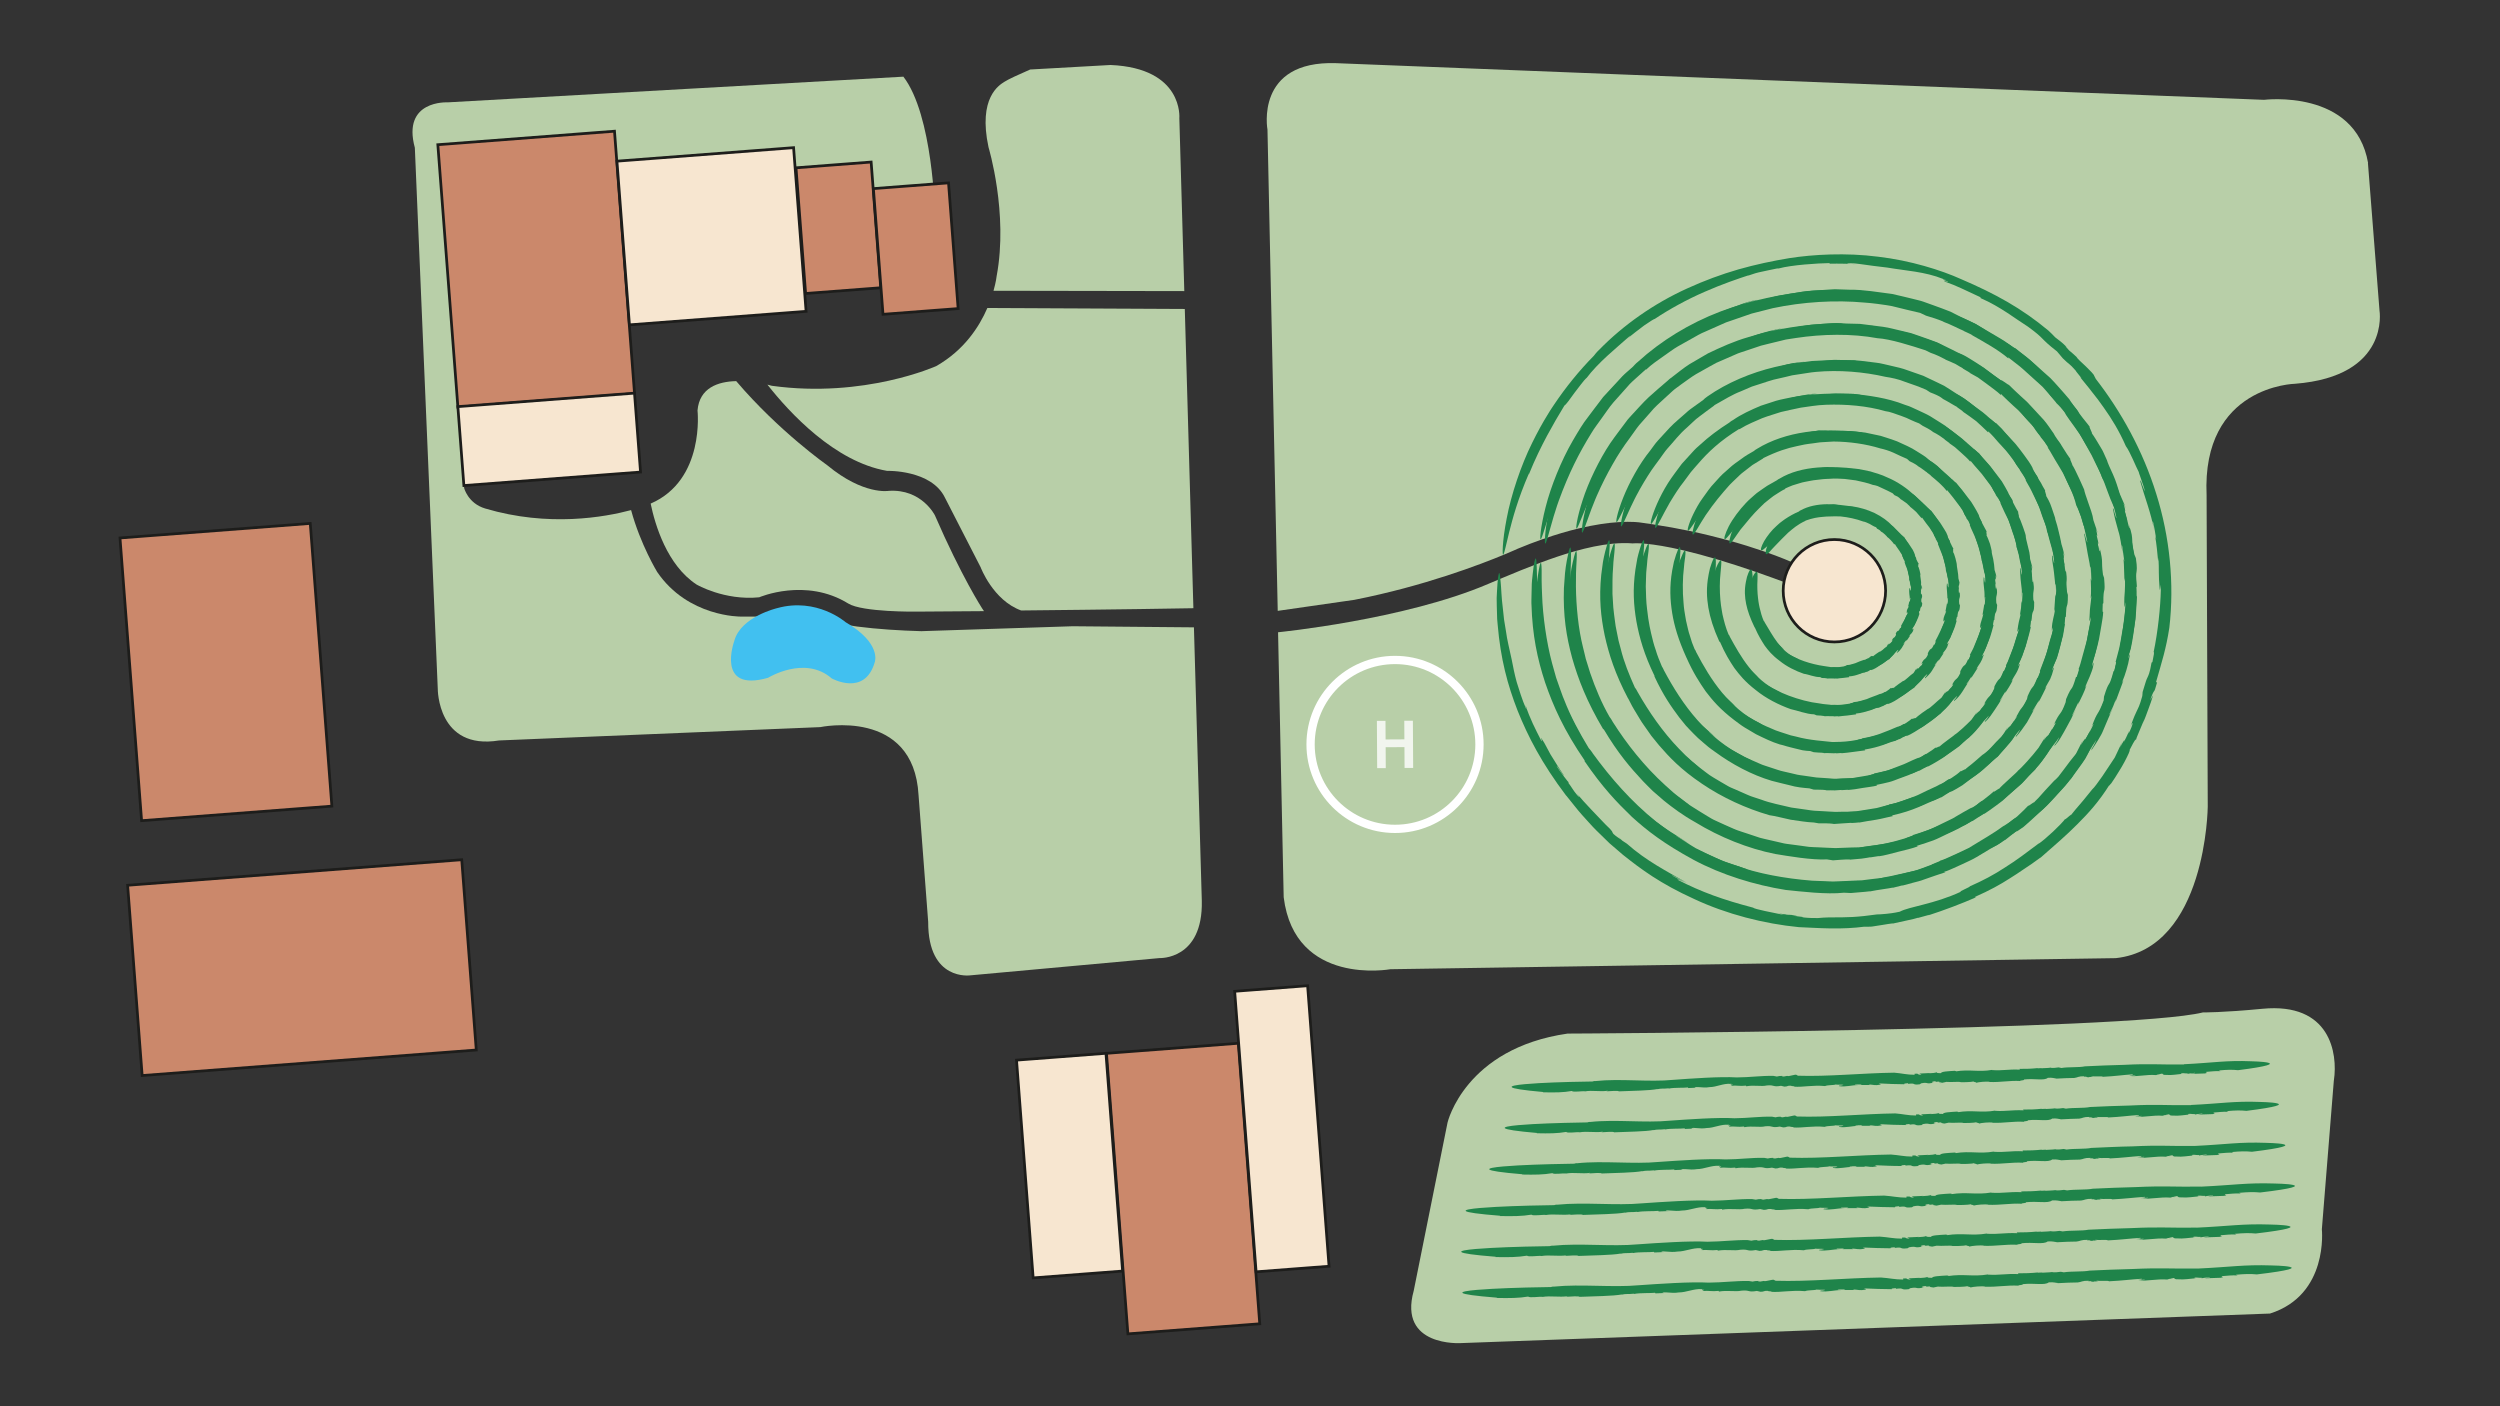 <?xml version="1.0" encoding="UTF-8"?><svg id="Livello_2" xmlns="http://www.w3.org/2000/svg" viewBox="0 0 453.54 255.12"><rect x="0" y="0" width="453.54" height="255.12" fill="#333333" stroke="none"/><defs><style>.cls-1{fill:#b8cfa8;}.cls-2{fill:#cb886b;}.cls-2,.cls-3{stroke:#1d1d1b;stroke-width:.5px;}.cls-2,.cls-3,.cls-4{stroke-miterlimit:10;}.cls-5{fill:#fff;}.cls-6{fill:#41c0f0;}.cls-7{opacity:.8;}.cls-3{fill:#f7e6d0;}.cls-8,.cls-4{fill:none;}.cls-4{stroke:#fff;stroke-width:1.5px;}.cls-9{fill:#1f844a;}</style></defs><g id="Livello_4"><g><path class="cls-1" d="M429.61,29.58c-2.34-13.54-18.88-11.47-18.88-11.47l-168.34-6.65c-14.78-.5-12.45,12.06-12.45,12.06l1.86,87.3,13.9-2c12.65-2.49,22.94-6.44,27.33-8.27,1.48-.62,2.3-1,2.3-1,1.58-.66,3.06-1.22,4.48-1.72,2.45-.86,4.65-1.5,6.59-1.96,2.98-.71,5.37-1.03,7.16-1.14,2.64-.17,3.99,.06,3.99,.06,.78,.1,1.53,.22,2.28,.33,2.37,.36,4.62,.77,6.72,1.21,2.42,.51,4.65,1.06,6.66,1.61,2.6,.71,4.82,1.41,6.62,2.03,3.36,1.16,5.25,2.02,5.25,2.02l.41,4.29c-2.58-.98-4.94-1.84-7.12-2.59-2.4-.83-4.57-1.52-6.52-2.11-2.51-.75-4.66-1.32-6.49-1.75-3.02-.7-5.18-1.03-6.64-1.17-1.8-.18-2.55-.08-2.55-.08-1.15-.1-2.38-.06-3.66,.06-2.17,.21-4.49,.7-6.95,1.4-2.05,.59-4.18,1.31-6.37,2.14-2.12,.8-4.29,1.68-6.5,2.61-.89,.38-1.79,.76-2.7,1.14-15.2,6.51-38.13,8.77-38.13,8.77l1.02,48.07c2.01,16.22,19.36,13.06,19.36,13.06l131.61-2.01c16.47-1.81,16.67-27.5,16.67-27.5l-.21-56.47c-.9-19.9,16.04-20.23,16.04-20.23,17.31-1.36,15.33-13.27,15.33-13.27l-2.1-26.77Z"/><path class="cls-1" d="M423.41,195.96c.72-4.88-.66-14.14-12.98-12.95-7.23,.7-10.79,.66-10.79,.66-13.47,3.37-115.26,3.84-115.26,3.84-18.62,2.69-21.77,16.13-21.77,16.13l-6.14,30.53c-2.84,10.22,8.54,9.49,8.54,9.49l146.8-5.36c10.68-3.38,9.41-15.28,9.41-15.28l2.18-27.06Z"/><g class="cls-7"><path class="cls-5" d="M251.1,131.02l.02,3.38,3.91-.02-.02-3.38h1.06l.05,8.08h-1.06l-.02-3.78-3.91,.02,.02,3.79h-1.06l-.05-8.08h1.06Z"/><path class="cls-5" d="M256.37,139.32h-1.56l-.02-3.78-3.41,.02,.02,3.79h-1.56l-.05-8.57h1.56l.02,3.37,3.41-.02-.02-3.38h1.56l.05,8.57Zm-1.06-.49h.56l-.05-7.59h-.56l.02,3.39-4.41,.03-.02-3.38h-.56l.05,7.59h.56l-.02-3.79,4.41-.03,.02,3.79Z"/></g><path class="cls-5" d="M331.85,108.56l-.5,.75-.5,.75,.5-.75,.5-.75Z"/><g><path class="cls-9" d="M391.98,195.03l-.35-.05s.1,.05,.35,.05Z"/><path class="cls-9" d="M302.77,197.48s-.06,0-.08,.02c.06,0,.08-.01,.08-.02Z"/><path class="cls-9" d="M378.23,193.44h.02s.06-.01,.09-.02l-.11,.02Z"/><path class="cls-9" d="M396.21,193.11c-4.72,.06-5.98-.18-10.87,.07-2.33,.04-4.82,.17-7.1,.27-1.08,.24-2.99,.08-4.27,.3l-.5-.11c-.44,.07-.96,.13-1.4,.08l.03-.04c-.66,.11-1.4,.07-1.73,.13l.03-.04-.8,.04,.14-.05c-1.15,.13-2.33,.17-3.38,.15l.09,.14c-2.24-.1-3.04,.22-5.06,.08l.03-.04c-2.54,.45-4.03-.15-6.65,.28,.33-.05-.14-.07-.12-.11-1.21,.07-2.5,.13-2.51,.42-.88,.02-.72-.07-.84-.18,0,.12-.76,.2-1.44,.22l.32-.06-1.97,.1,.39,.23c-1.05-.04-.27-.28-1.27-.2l.02,.19c-1.45,0-2.3-.27-3.71-.38-5.82,.08-12.05,.74-17.47,.55l-.24-.14c-.11-.21-1.48,.36-1.7,.17l-.63,.12c-.18-.03-.55-.06-.24-.12-.58,0-.6,.04-1.01,.12l-.63-.12c-2.3-.04-4.24,.27-6.66,.28-2.91-.19-8.37,.21-11.51,.44-4.42,.44-9.59-.27-14.11,.22-.15-.03-.53,.05-.52,.08l-4.15,.08s-20.11,.47-4.78,1.83l-.1,.05c2.27,.05,3.7,.04,5.26-.24,.26,.28,1.86-.02,2.4,.06l-.05,.02c1.38-.26,2.86,.11,4.19-.13-.05,.02-.08,.1-.38,.12,.97-.06,2.3-.16,2.38,0,2.32-.11,5.56-.12,7.04-.43l-.1,.05c.84-.2,1.1-.06,2.04-.17,.05,.02,.12,.03,.11,.04,.92-.2,2.69-.1,3.44-.2l.05,.11,1.84-.08h-.69c.23-.32,1.4,.15,2.72-.09,1.25,0,2.51-.71,3.81-.59,.61-.16-.54,.25,.38,.11,.03,.16-.43,.11-.19,.23,.91-.1,1.49,.12,2.61-.02l.05,.12c1.45-.27,2.76,.09,3.73-.15,1.5-.14,1.02,.34,2.58,.06l.61,.15c.67,0,.47-.22,1.22-.16-.04,.11,.94,.06,.51,.17,1.69,.12,3.41-.33,5.64-.11,.48-.22,1.6-.13,1.95-.29,.06,.09,2.24-.05,.99,.18-.11,.02-.3,.02-.29-.01l-.15,.13c1.27,.2,2.29-.19,3.55-.19-.37-.03-.87,0-.54-.1l1.16-.02-.24,.11h1.73l-.24-.11c.85,.04,1.15,.25,2.1,.04,.43-.11-.81-.15,.09-.21,1.14,.06,2.84,.14,4.28,.14-.14-.14,.25-.15,.65-.19l.05,.12c1.53-.21,.57,.26,2.09,.08l-.13,.09,.4-.27c1.37-.28,.75,.24,2.27-.14-.6,.04-.29-.27,.45-.23l-.19,.13c.41-.04,.55-.09,.82-.07-.24,.07-.12,.18,.48,.14l-.4,.16,1.14-.25c.89,.1,2.28-.1,2.65,.06,0,0,1.9,.03,2.33-.17-.38,.13,.67,.14,.38,.28,.49-.14,1.94-.29,2.52-.17l-.11,.02c2.16,.08,3.67-.29,5.61-.18-.09-.14,.93-.09,.67-.27,1.99-.24,3.65,.28,4.36-.31,.91-.06,1.08,.1,1.55,.12l-.22,.04c1.7-.09,2.19-.11,3.46-.13,.63-.07,.72-.34,1.85-.31-.36,.12,.1,.08,.52,.07-.27,.02-.35,.06,.2,.12,.08-.03,.2-.06,.31-.08,0,0,.03,.01,.02,.03,.71-.06,.58-.09,.25-.09,.02-.02-.01-.04-.11-.06,.74,.12,2.04-.07,2.14,.11,2.12-.1,3.63-.33,5.4-.45,.2,.09-.21,.18-.72,.23l1.25-.07c0,.13-.72,.1-1.1,.13,1.5,.18,3.07-.3,4.83-.15l.36-.12h.1s.38-.13,.64-.15c.25,.11,0,.27,.86,.24,.69,.09,1.95-.11,2.84-.2-.48,0-.33-.08-.12-.12,.43-.02,.69,.09,1.02,.03l.05,.16c-.17-.14,1.13-.19,1.29-.26,.25,.11-.67,.12-.78,.21,1.74-.06,.87-.03,2.6-.09,.92-.14-.17-.14,.27-.29,.82-.05,1.61-.18,2.55-.12l-.3-.13c1.53-.15,2.45-.16,3.49-.05,11.42-1.45,2.37-1.62,2.37-1.62-4.52-.19-6.83,.28-12.2,.54Z"/></g><g><path class="cls-9" d="M393.17,202.41l-.36-.05s.1,.05,.36,.05Z"/><path class="cls-9" d="M302.09,204.92s-.06,0-.08,.02c.06,0,.08-.01,.08-.02Z"/><path class="cls-9" d="M379.13,200.83h.02s.07-.01,.09-.02l-.11,.02Z"/><path class="cls-9" d="M397.49,200.49c-4.82,.06-6.1-.18-11.09,.07-2.38,.04-4.92,.17-7.25,.27-1.1,.24-3.06,.09-4.36,.3l-.51-.11c-.45,.07-.98,.13-1.43,.08l.03-.04c-.67,.11-1.43,.08-1.76,.13l.03-.04-.82,.04,.14-.05c-1.17,.13-2.38,.17-3.45,.15l.09,.14c-2.28-.1-3.11,.22-5.17,.09l.03-.04c-2.59,.45-4.12-.15-6.79,.29,.33-.05-.15-.07-.12-.11-1.23,.08-2.55,.13-2.56,.42-.9,.02-.73-.07-.85-.18,0,.12-.77,.2-1.47,.22l.32-.06-2.01,.1,.4,.22c-1.07-.04-.28-.28-1.3-.2l.02,.19c-1.48,0-2.35-.27-3.78-.38-5.94,.08-12.3,.75-17.84,.56l-.25-.14c-.11-.21-1.52,.36-1.73,.17l-.64,.12c-.18-.03-.56-.06-.24-.12-.59,0-.61,.04-1.03,.12l-.64-.12c-2.35-.04-4.33,.27-6.8,.29-2.97-.19-8.54,.21-11.75,.44-4.51,.44-9.79-.27-14.4,.23-.15-.03-.54,.05-.54,.08l-4.23,.09s-20.53,.48-4.89,1.83l-.1,.05c2.32,.05,3.78,.04,5.37-.24,.26,.28,1.9-.02,2.45,.06l-.05,.02c1.41-.26,2.92,.1,4.27-.13-.05,.02-.08,.1-.39,.12,.99-.06,2.35-.16,2.43,0,2.37-.11,5.68-.12,7.19-.43l-.1,.05c.86-.2,1.12-.06,2.08-.18,.05,.02,.12,.03,.11,.04,.94-.2,2.75-.1,3.51-.2l.05,.11,1.88-.08h-.7c.23-.32,1.43,.15,2.78-.09,1.28,0,2.57-.71,3.9-.59,.63-.16-.55,.25,.39,.11,.04,.16-.44,.11-.19,.23,.92-.1,1.52,.12,2.66-.02l.05,.12c1.48-.27,2.82,.09,3.8-.16,1.53-.14,1.04,.34,2.64,.05l.63,.15c.69,0,.49-.22,1.25-.16-.04,.11,.96,.06,.52,.17,1.72,.12,3.48-.33,5.75-.11,.49-.22,1.63-.13,1.99-.29,.06,.09,2.28-.05,1.01,.18-.11,.02-.3,.02-.29-.01l-.15,.13c1.3,.2,2.34-.19,3.62-.19-.38-.03-.88,0-.55-.1l1.19-.02-.24,.11h1.77l-.25-.11c.87,.04,1.18,.25,2.15,.04,.44-.11-.82-.15,.09-.21,1.16,.06,2.9,.14,4.37,.14-.14-.14,.26-.15,.66-.19l.05,.12c1.56-.22,.58,.26,2.13,.08l-.13,.09,.4-.27c1.4-.28,.76,.24,2.31-.14-.62,.04-.3-.27,.46-.23l-.19,.13c.42-.04,.56-.09,.84-.07-.25,.07-.13,.18,.49,.14l-.41,.16,1.16-.25c.91,.1,2.33-.1,2.7,.06,0,0,1.94,.03,2.38-.17-.39,.13,.68,.14,.38,.28,.5-.14,1.98-.29,2.58-.17l-.11,.02c2.2,.08,3.75-.3,5.73-.18-.09-.14,.95-.09,.69-.27,2.03-.24,3.73,.27,4.45-.32,.93-.06,1.1,.1,1.58,.12l-.22,.04c1.74-.09,2.24-.11,3.53-.14,.64-.07,.74-.34,1.89-.31-.37,.12,.1,.08,.53,.07-.28,.02-.36,.07,.21,.12,.08-.03,.2-.06,.32-.08,0,0,.03,.01,.02,.03,.72-.06,.59-.09,.26-.09,.02-.02-.01-.04-.12-.06,.75,.12,2.09-.07,2.18,.11,2.17-.1,3.71-.33,5.51-.45,.21,.09-.21,.18-.74,.23l1.28-.07c0,.13-.73,.1-1.13,.13,1.53,.18,3.14-.3,4.93-.15l.37-.12h.11s.39-.13,.66-.15c.26,.11-.01,.27,.87,.24,.7,.09,1.99-.11,2.9-.2-.49,0-.34-.08-.13-.12,.44-.02,.7,.09,1.04,.03l.05,.16c-.18-.14,1.15-.19,1.31-.26,.26,.11-.68,.12-.79,.21,1.77-.06,.89-.03,2.66-.09,.94-.14-.18-.14,.27-.29,.83-.05,1.65-.19,2.61-.12l-.31-.13c1.57-.15,2.51-.16,3.57-.05,11.66-1.46,2.42-1.62,2.42-1.62-4.61-.18-6.98,.29-12.45,.55Z"/></g><g><path class="cls-9" d="M393.8,209.81l-.37-.05s.1,.05,.37,.05Z"/><path class="cls-9" d="M300.13,212.39s-.06,0-.09,.02c.06,0,.08-.01,.09-.02Z"/><path class="cls-9" d="M379.36,208.24h.02s.07-.01,.1-.02l-.12,.02Z"/><path class="cls-9" d="M398.25,207.89c-4.96,.06-6.28-.17-11.41,.08-2.45,.04-5.06,.18-7.45,.28-1.13,.24-3.14,.09-4.48,.3l-.52-.11c-.46,.07-1,.13-1.47,.08l.03-.04c-.69,.11-1.47,.08-1.81,.13l.03-.04-.84,.04,.14-.05c-1.2,.13-2.45,.17-3.55,.16l.09,.14c-2.35-.1-3.2,.23-5.32,.09l.03-.04c-2.66,.46-4.23-.15-6.98,.29,.34-.05-.15-.07-.12-.11-1.27,.08-2.62,.13-2.64,.42-.93,.02-.76-.07-.88-.18,0,.12-.79,.2-1.51,.23l.33-.06-2.07,.1,.41,.22c-1.1-.04-.29-.28-1.34-.19l.02,.19c-1.52,0-2.42-.27-3.89-.37-6.11,.08-12.66,.76-18.35,.57l-.25-.14c-.12-.21-1.56,.36-1.78,.17l-.66,.12c-.19-.03-.58-.06-.25-.12-.61,0-.63,.04-1.06,.12l-.66-.12c-2.41-.04-4.46,.28-7,.29-3.06-.19-8.78,.22-12.09,.45-4.64,.45-10.06-.26-14.81,.24-.16-.03-.55,.05-.55,.08l-4.35,.09s-21.11,.49-5.03,1.83l-.11,.05c2.39,.05,3.89,.03,5.52-.25,.27,.28,1.96-.02,2.52,.05l-.05,.02c1.45-.26,3,.1,4.39-.13-.05,.02-.08,.1-.4,.12,1.02-.06,2.41-.17,2.49,0,2.44-.11,5.84-.13,7.4-.44l-.11,.05c.89-.2,1.15-.06,2.14-.18,.05,.02,.13,.03,.11,.04,.96-.2,2.83-.11,3.61-.2l.05,.11,1.93-.08h-.72c.24-.32,1.47,.15,2.86-.09,1.31,0,2.64-.71,4.01-.6,.65-.16-.57,.25,.4,.11,.04,.16-.45,.11-.2,.23,.95-.1,1.57,.12,2.74-.02l.05,.12c1.53-.27,2.9,.08,3.91-.16,1.58-.15,1.07,.34,2.71,.05l.64,.15c.71,0,.5-.22,1.28-.16-.04,.11,.99,.06,.53,.17,1.77,.12,3.58-.33,5.92-.12,.5-.22,1.68-.13,2.05-.29,.06,.09,2.35-.05,1.04,.18-.11,.02-.31,.02-.3-.01l-.15,.13c1.33,.19,2.41-.19,3.72-.19-.39-.03-.91,0-.56-.1l1.22-.02-.25,.11h1.82l-.25-.11c.89,.04,1.21,.25,2.21,.04,.45-.11-.85-.15,.09-.21,1.19,.05,2.98,.14,4.5,.13-.15-.14,.26-.15,.68-.19l.05,.12c1.61-.22,.6,.26,2.19,.08l-.14,.09,.42-.27c1.44-.29,.79,.24,2.38-.14-.63,.04-.31-.27,.48-.23l-.19,.13c.43-.04,.57-.09,.86-.07-.26,.07-.13,.18,.5,.14l-.42,.16,1.19-.25c.93,.1,2.4-.1,2.78,.06,0,0,2,.03,2.45-.17-.4,.13,.7,.14,.39,.28,.51-.14,2.04-.29,2.65-.17l-.12,.02c2.26,.08,3.86-.3,5.89-.18-.1-.14,.98-.09,.71-.27,2.09-.24,3.83,.27,4.58-.32,.95-.06,1.13,.1,1.63,.12l-.23,.04c1.79-.1,2.3-.12,3.63-.14,.66-.07,.76-.34,1.95-.31-.38,.12,.1,.08,.55,.07-.28,.02-.37,.07,.21,.12,.08-.03,.21-.06,.33-.08,0,0,.03,.01,.02,.03,.74-.06,.61-.09,.27-.09,.02-.02-.01-.04-.12-.06,.77,.12,2.14-.07,2.24,.11,2.23-.1,3.82-.33,5.67-.45,.21,.09-.22,.18-.76,.23l1.32-.07c0,.13-.75,.1-1.16,.14,1.57,.17,3.23-.3,5.07-.16l.38-.12h.11s.4-.13,.67-.15c.26,.11-.01,.27,.9,.24,.72,.09,2.04-.11,2.98-.2-.51,0-.35-.08-.13-.12,.45-.02,.72,.09,1.07,.03l.05,.16c-.18-.14,1.18-.19,1.35-.26,.26,.11-.7,.12-.81,.21,1.82-.06,.91-.03,2.74-.1,.97-.15-.18-.14,.28-.29,.86-.05,1.69-.19,2.68-.12l-.32-.13c1.61-.15,2.58-.16,3.67-.05,11.99-1.47,2.49-1.62,2.49-1.62-4.74-.18-7.18,.29-12.81,.56Z"/></g><g><path class="cls-9" d="M394.67,217.2l-.39-.05s.1,.05,.39,.05Z"/><path class="cls-9" d="M297.11,219.89s-.06,0-.09,.02c.06,0,.09-.01,.09-.02Z"/><path class="cls-9" d="M379.64,215.65h.02s.07-.01,.1-.02l-.12,.02Z"/><path class="cls-9" d="M399.31,215.27c-5.16,.07-6.54-.16-11.88,.09-2.55,.05-5.27,.18-7.76,.29-1.18,.24-3.27,.09-4.67,.31l-.55-.1c-.48,.07-1.05,.13-1.53,.08l.03-.04c-.72,.11-1.53,.08-1.89,.13l.03-.04-.88,.04,.15-.05c-1.25,.13-2.55,.17-3.69,.16l.1,.14c-2.45-.1-3.33,.23-5.54,.1l.03-.04c-2.77,.46-4.41-.14-7.27,.3,.36-.06-.16-.07-.13-.11-1.32,.08-2.73,.14-2.74,.42-.96,.02-.79-.07-.92-.17,0,.12-.83,.2-1.58,.23l.34-.06-2.15,.1,.43,.22c-1.14-.04-.3-.28-1.39-.19l.02,.19c-1.58,0-2.52-.27-4.05-.37-6.36,.09-13.18,.78-19.11,.59l-.27-.14c-.12-.21-1.62,.36-1.85,.17l-.69,.12c-.19-.03-.6-.06-.26-.12-.64,0-.65,.04-1.11,.12l-.69-.11c-2.51-.03-4.64,.28-7.29,.3-3.18-.19-9.15,.23-12.59,.47-4.83,.45-10.48-.25-15.43,.25-.16-.03-.58,.05-.57,.08l-4.54,.09s-21.99,.52-5.24,1.84l-.11,.05c2.48,.05,4.05,.03,5.75-.25,.28,.28,2.04-.03,2.62,.05l-.05,.02c1.51-.26,3.12,.1,4.58-.14-.06,.02-.09,.1-.42,.12,1.06-.07,2.51-.17,2.6,0,2.54-.11,6.08-.13,7.7-.44l-.11,.05c.92-.21,1.2-.06,2.23-.18,.06,.02,.13,.03,.12,.04,1.01-.21,2.95-.11,3.76-.21l.06,.11,2.01-.08h-.75c.25-.32,1.53,.15,2.98-.09,1.37,0,2.75-.71,4.17-.6,.67-.16-.59,.25,.42,.11,.04,.16-.47,.11-.21,.23,.99-.1,1.63,.12,2.85-.02l.05,.12c1.59-.27,3.02,.08,4.07-.16,1.64-.15,1.11,.34,2.82,.05l.67,.15c.73,0,.52-.22,1.34-.16-.05,.11,1.03,.06,.56,.17,1.85,.12,3.73-.34,6.16-.12,.52-.22,1.75-.13,2.13-.3,.07,.09,2.45-.05,1.08,.18-.12,.02-.33,.02-.31-.01l-.16,.13c1.39,.19,2.51-.2,3.88-.2-.41-.03-.95,0-.59-.1l1.27-.02-.26,.11h1.9l-.26-.11c.93,.04,1.26,.25,2.3,.04,.47-.11-.88-.15,.09-.21,1.24,.05,3.1,.13,4.68,.13-.15-.14,.27-.15,.71-.19l.05,.12c1.67-.22,.62,.26,2.29,.07l-.14,.09,.43-.27c1.5-.29,.82,.24,2.48-.15-.66,.04-.32-.27,.5-.23l-.2,.13c.45-.04,.6-.09,.9-.08-.27,.07-.14,.18,.52,.14l-.44,.16,1.24-.26c.97,.1,2.5-.1,2.9,.06,0,0,2.08,.03,2.55-.17-.41,.13,.73,.14,.41,.28,.53-.15,2.12-.3,2.76-.17l-.12,.02c2.36,.08,4.02-.3,6.13-.19-.1-.14,1.02-.09,.74-.27,2.18-.24,3.99,.27,4.77-.33,.99-.06,1.18,.1,1.7,.12l-.24,.04c1.86-.1,2.4-.12,3.78-.14,.69-.07,.79-.34,2.03-.31-.4,.12,.11,.08,.57,.07-.3,.02-.39,.07,.22,.12,.08-.04,.22-.06,.34-.08,0,0,.03,.01,.02,.03,.77-.06,.64-.09,.28-.09,.02-.02-.01-.04-.12-.06,.81,.11,2.23-.07,2.34,.11,2.32-.11,3.98-.34,5.91-.46,.22,.09-.23,.18-.79,.23l1.37-.07c0,.13-.79,.1-1.21,.14,1.64,.17,3.36-.31,5.28-.16l.39-.12h.11s.42-.13,.7-.16c.27,.11-.01,.27,.94,.24,.75,.09,2.13-.11,3.11-.2-.53,0-.36-.07-.13-.12,.47-.02,.75,.09,1.11,.03l.05,.16c-.19-.14,1.23-.19,1.41-.26,.27,.11-.73,.12-.85,.21,1.9-.07,.95-.03,2.85-.1,1.01-.15-.19-.14,.29-.3,.89-.06,1.76-.19,2.79-.12l-.33-.13c1.68-.15,2.68-.17,3.82-.06,12.49-1.48,2.6-1.63,2.6-1.63-4.94-.17-7.47,.3-13.34,.57Z"/></g><g><path class="cls-9" d="M393.88,224.64l-.39-.05s.1,.05,.39,.05Z"/><path class="cls-9" d="M296.31,227.33s-.06,0-.09,.02c.06,0,.08-.01,.09-.02Z"/><path class="cls-9" d="M378.85,223.09h.02s.07-.01,.1-.02l-.12,.02Z"/><path class="cls-9" d="M398.51,222.71c-5.16,.07-6.54-.16-11.88,.09-2.55,.05-5.27,.18-7.76,.29-1.18,.24-3.27,.09-4.67,.31l-.55-.1c-.48,.07-1.05,.13-1.53,.08l.03-.04c-.72,.11-1.53,.08-1.89,.13l.03-.04-.88,.04,.15-.05c-1.25,.13-2.55,.17-3.69,.16l.1,.14c-2.45-.1-3.33,.23-5.54,.1l.03-.04c-2.77,.46-4.41-.14-7.27,.3,.36-.06-.16-.07-.13-.11-1.32,.08-2.73,.14-2.74,.42-.96,.02-.79-.07-.92-.17,0,.12-.83,.2-1.58,.23l.34-.06-2.15,.1,.43,.22c-1.14-.04-.3-.28-1.39-.19l.02,.19c-1.58,0-2.52-.27-4.05-.37-6.36,.09-13.18,.78-19.11,.59l-.27-.14c-.12-.21-1.62,.36-1.85,.17l-.69,.12c-.19-.03-.6-.06-.26-.12-.64,0-.65,.04-1.11,.12l-.69-.11c-2.51-.03-4.64,.28-7.29,.3-3.18-.19-9.15,.23-12.59,.47-4.83,.45-10.48-.25-15.43,.25-.16-.03-.58,.05-.57,.08l-4.54,.09s-21.99,.52-5.24,1.84l-.11,.05c2.48,.05,4.05,.03,5.75-.25,.28,.28,2.04-.03,2.62,.05l-.05,.02c1.51-.26,3.12,.1,4.58-.14-.06,.02-.09,.1-.42,.12,1.06-.07,2.51-.17,2.6,0,2.54-.11,6.08-.13,7.7-.44l-.11,.05c.92-.21,1.2-.06,2.23-.18,.06,.02,.13,.03,.12,.04,1.01-.21,2.95-.11,3.76-.21l.06,.11,2.01-.08h-.75c.25-.32,1.53,.15,2.98-.09,1.37,0,2.75-.71,4.17-.6,.67-.16-.59,.25,.42,.11,.04,.16-.47,.11-.21,.23,.99-.1,1.63,.12,2.85-.02l.05,.12c1.59-.27,3.02,.08,4.07-.16,1.64-.15,1.11,.34,2.82,.05l.67,.15c.73,0,.52-.22,1.34-.16-.05,.11,1.03,.06,.56,.17,1.85,.12,3.73-.34,6.16-.12,.52-.22,1.75-.13,2.13-.3,.07,.09,2.45-.05,1.08,.18-.12,.02-.33,.02-.31-.01l-.16,.13c1.39,.19,2.51-.2,3.88-.2-.41-.03-.95,0-.59-.1l1.27-.02-.26,.11h1.9l-.26-.11c.93,.04,1.26,.25,2.3,.04,.47-.11-.88-.15,.09-.21,1.24,.05,3.1,.13,4.68,.13-.15-.14,.27-.15,.71-.19l.05,.12c1.67-.22,.62,.26,2.29,.07l-.14,.09,.43-.27c1.5-.29,.82,.24,2.48-.15-.66,.04-.32-.27,.5-.23l-.2,.13c.45-.04,.6-.09,.9-.08-.27,.07-.14,.18,.52,.14l-.44,.16,1.24-.26c.97,.1,2.5-.1,2.9,.06,0,0,2.08,.03,2.55-.17-.41,.13,.73,.14,.41,.28,.53-.15,2.12-.3,2.76-.17l-.12,.02c2.36,.08,4.02-.3,6.13-.19-.1-.14,1.02-.09,.74-.27,2.18-.24,3.99,.27,4.77-.33,.99-.06,1.18,.1,1.7,.12l-.24,.04c1.86-.1,2.4-.12,3.78-.14,.69-.07,.79-.34,2.03-.31-.4,.12,.11,.08,.57,.07-.3,.02-.39,.07,.22,.12,.08-.04,.22-.06,.34-.08,0,0,.03,.01,.02,.03,.77-.06,.64-.09,.28-.09,.02-.02-.01-.04-.12-.06,.81,.11,2.23-.07,2.34,.11,2.32-.11,3.98-.34,5.91-.46,.22,.09-.23,.18-.79,.23l1.37-.07c0,.13-.79,.1-1.21,.14,1.64,.17,3.36-.31,5.28-.16l.39-.12h.11s.42-.13,.7-.16c.27,.11-.01,.27,.94,.24,.75,.09,2.13-.11,3.11-.2-.53,0-.36-.07-.13-.12,.47-.02,.75,.09,1.11,.03l.05,.16c-.19-.14,1.23-.19,1.41-.26,.27,.11-.73,.12-.85,.21,1.9-.07,.95-.03,2.85-.1,1.01-.15-.19-.14,.29-.3,.89-.06,1.76-.19,2.79-.12l-.33-.13c1.68-.15,2.68-.17,3.82-.06,12.49-1.48,2.6-1.63,2.6-1.63-4.94-.17-7.47,.3-13.34,.57Z"/></g><g><path class="cls-9" d="M394.08,232.05l-.39-.05s.1,.05,.39,.05Z"/><path class="cls-9" d="M296.52,234.74s-.06,0-.09,.02c.06,0,.09-.01,.09-.02Z"/><path class="cls-9" d="M379.05,230.5h.02s.07-.01,.1-.02l-.12,.02Z"/><path class="cls-9" d="M398.72,230.13c-5.16,.07-6.54-.16-11.88,.09-2.55,.05-5.27,.18-7.76,.29-1.18,.24-3.27,.09-4.67,.31l-.55-.1c-.48,.07-1.05,.13-1.53,.08l.03-.04c-.72,.11-1.53,.08-1.89,.13l.03-.04-.88,.04,.15-.05c-1.25,.13-2.55,.17-3.69,.16l.1,.14c-2.45-.1-3.33,.23-5.54,.1l.03-.04c-2.77,.46-4.41-.14-7.27,.3,.36-.06-.16-.07-.13-.11-1.32,.08-2.73,.14-2.74,.42-.96,.02-.79-.07-.92-.17,0,.12-.83,.2-1.58,.23l.34-.06-2.15,.1,.43,.22c-1.14-.04-.3-.28-1.39-.19l.02,.19c-1.58,0-2.52-.27-4.05-.37-6.36,.09-13.18,.78-19.11,.59l-.27-.14c-.12-.21-1.62,.36-1.85,.17l-.69,.12c-.19-.03-.6-.06-.26-.12-.64,0-.65,.04-1.11,.12l-.69-.11c-2.51-.03-4.64,.28-7.29,.3-3.18-.19-9.15,.23-12.59,.47-4.83,.45-10.48-.25-15.43,.25-.16-.03-.58,.05-.57,.08l-4.54,.09s-21.99,.52-5.24,1.84l-.11,.05c2.48,.05,4.05,.03,5.75-.25,.28,.28,2.04-.03,2.62,.05l-.05,.02c1.51-.26,3.12,.1,4.58-.14-.06,.02-.09,.1-.42,.12,1.06-.07,2.51-.17,2.6,0,2.54-.11,6.08-.13,7.7-.44l-.11,.05c.92-.21,1.2-.06,2.23-.18,.06,.02,.13,.03,.12,.04,1.01-.21,2.95-.11,3.76-.21l.06,.11,2.01-.08h-.75c.25-.32,1.53,.15,2.98-.09,1.37,0,2.75-.71,4.17-.6,.67-.16-.59,.25,.42,.11,.04,.16-.47,.11-.21,.23,.99-.1,1.63,.12,2.85-.02l.05,.12c1.59-.27,3.02,.08,4.07-.16,1.64-.15,1.11,.34,2.82,.05l.67,.15c.73,0,.52-.22,1.34-.16-.05,.11,1.03,.06,.56,.17,1.85,.12,3.73-.34,6.16-.12,.52-.22,1.75-.13,2.13-.3,.07,.09,2.45-.05,1.08,.18-.12,.02-.33,.02-.31-.01l-.16,.13c1.39,.19,2.51-.2,3.88-.2-.41-.03-.95,0-.59-.1l1.27-.02-.26,.11h1.9l-.26-.11c.93,.04,1.26,.25,2.3,.04,.47-.11-.88-.15,.09-.21,1.24,.05,3.1,.13,4.68,.13-.15-.14,.27-.15,.71-.19l.05,.12c1.67-.22,.62,.26,2.29,.07l-.14,.09,.43-.27c1.5-.29,.82,.24,2.48-.15-.66,.04-.32-.27,.5-.23l-.2,.13c.45-.04,.6-.09,.9-.08-.27,.07-.14,.18,.52,.14l-.44,.16,1.24-.26c.97,.1,2.5-.1,2.9,.06,0,0,2.08,.03,2.55-.17-.41,.13,.73,.14,.41,.28,.53-.15,2.12-.3,2.76-.17l-.12,.02c2.36,.08,4.02-.3,6.13-.19-.1-.14,1.02-.09,.74-.27,2.18-.24,3.99,.27,4.77-.33,.99-.06,1.18,.1,1.7,.12l-.24,.04c1.86-.1,2.4-.12,3.78-.14,.69-.07,.79-.34,2.03-.31-.4,.12,.11,.08,.57,.07-.3,.02-.39,.07,.22,.12,.08-.04,.22-.06,.34-.08,0,0,.03,.01,.02,.03,.77-.06,.64-.09,.28-.09,.02-.02-.01-.04-.12-.06,.81,.11,2.23-.07,2.34,.11,2.32-.11,3.98-.34,5.91-.46,.22,.09-.23,.18-.79,.23l1.37-.07c0,.13-.79,.1-1.21,.14,1.64,.17,3.36-.31,5.28-.16l.39-.12h.11s.42-.13,.7-.16c.27,.11-.01,.27,.94,.24,.75,.09,2.13-.11,3.11-.2-.53,0-.36-.07-.13-.12,.47-.02,.75,.09,1.11,.03l.05,.16c-.19-.14,1.23-.19,1.41-.26,.27,.11-.73,.12-.85,.21,1.9-.07,.95-.03,2.85-.1,1.01-.15-.19-.14,.29-.3,.89-.06,1.76-.19,2.79-.12l-.33-.13c1.68-.15,2.68-.17,3.82-.06,12.49-1.48,2.6-1.63,2.6-1.63-4.94-.17-7.47,.3-13.34,.57Z"/></g><g><path class="cls-9" d="M293.42,151.65l.69,.65s-.16-.2-.69-.65Z"/><path class="cls-9" d="M322.65,48.68l-.22,.05c.16-.03,.21-.04,.22-.05Z"/><path class="cls-9" d="M326.39,168.2h-.05l-.25-.02,.3,.02Z"/><path class="cls-9" d="M284.15,144.34c1.04,1.26,1.92,2.46,2.84,3.48,.93,1.01,1.75,1.98,2.59,2.81,.85,.83,1.65,1.61,2.43,2.37,.82,.7,1.62,1.39,2.41,2.07,3.28,2.61,6.74,5.21,12.94,8.03,5.88,2.75,12.68,4.49,18.98,5.1,1.5,.05,3.57,.2,5.72,.23,2.14,.04,4.36-.07,6.12-.31,.46,.02,.92,0,1.38-.02,.6-.1,1.26-.21,1.92-.3,.66-.11,1.31-.22,1.92-.29l-.07,.05c.9-.18,1.84-.4,2.68-.59,.84-.18,1.56-.34,1.99-.49l-.06,.05,2.14-.59-.35,.15c3.04-.98,6.1-2.15,8.75-3.3l-.28-.04c2.82-1.24,4.67-2.28,6.38-3.38,.86-.55,1.7-1.07,2.59-1.7,.45-.3,.92-.62,1.43-.96l1.58-1.14-.04,.07c2.65-2.32,4.76-4.13,6.74-6.13,1.99-1.98,3.92-4.1,5.85-7.19-.49,.76,.29-.27,.27-.19,.49-.68,.93-1.41,1.35-2.09,.42-.69,.83-1.33,1.12-1.92,.61-1.17,.99-1.99,.88-2.08,1.11-2.15,.97-1.72,1.22-1.95-.07-.02,.15-.5,.44-1.21,.28-.71,.67-1.63,1.05-2.5l-.31,.82c.38-.82,.67-1.68,.99-2.53,.33-.84,.61-1.7,.88-2.57l-.55,.94c.94-2.71,.54-.59,1.26-3.25l-.2-.02c1.09-3.81,1.83-6.05,2.42-9.88,.93-8,.09-16.48-2.37-24.29-2.42-7.83-6.39-14.96-10.97-20.86l-.31-.6c-.01-.18-.73-.93-1.5-1.67-.79-.73-1.6-1.47-1.72-1.75-.42-.41-.87-.77-1.31-1.15-.32-.37-1.04-1.11-.38-.55-1.14-1.14-1.24-1.09-2.14-1.82-.41-.41-.79-.84-1.23-1.22-4.89-4.08-9.69-6.7-15.82-9.33-3.65-1.65-9.24-3.4-15.08-4.08-5.84-.76-11.83-.41-16.11,.26-3.01,.5-6.11,1.15-9.23,2.04-3.11,.9-6.22,2.05-9.24,3.43-6.06,2.74-11.64,6.66-16.02,11.15-.16,.13-.4,.4-.61,.64-.21,.24-.37,.44-.36,.45-2.68,2.72-5.09,5.7-7.22,8.87l-.34,.51c-.22,.33-.54,.81-.9,1.43-.76,1.22-1.74,2.97-2.74,5.01-2.03,4.08-3.82,9.45-4.61,13.67-.83,4.22-.86,7.21-.57,6.51,.18-.34,.43-1.6,1.02-4.01,.61-2.4,1.55-5.97,3.6-10.69l-.05,.27c1.14-2.83,2.25-5.05,3.3-7.03,1.06-1.97,2.07-3.71,3.17-5.51,.32-.18,1.03-1.21,1.82-2.3,.83-1.06,1.67-2.24,2.2-2.73l-.07,.12c2.25-2.99,5.38-5.44,8.04-7.82-.1,.1-.1,.22-.73,.75,.97-.87,2.21-1.79,3.2-2.54,1.02-.7,1.81-1.21,1.94-1.2,2.58-1.73,5.85-3.53,9.01-4.9,3.15-1.39,6.16-2.41,8.06-3.03l-.25,.12c1.07-.39,1.79-.59,2.54-.74,.76-.14,1.54-.36,2.79-.59,.14,0,.32-.02,.29,0,2.41-.66,7.19-.95,9.2-.98l.13,.11c.82-.04,1.65,0,2.47,0,.82,0,1.65,.04,2.47,.11-.61-.05-1.23-.12-1.84-.13,.66-.3,3.73,.35,7.29,.72,3.29,.57,6.85,.73,10.13,2.06,1.63,.42-1.46-.28,.92,.47,.02,.18-1.12-.32-.57,.03,2.32,.8,3.69,1.58,6.43,2.82l.05,.17c3.62,1.57,6.36,3.79,8.57,5.17,3.28,2.39,1.95,1.9,5.27,4.49l1.06,1.26c1.27,1.26,1.06,.77,2.37,2.27-.14-.04,1.6,1.94,.76,1.13,.69,.9,1.45,1.74,2.14,2.67,.36,.46,.72,.92,1.09,1.39,.35,.48,.7,.97,1.06,1.47,1.43,2,2.82,4.27,4.01,6.99,.79,1.05,1.87,3.85,2.34,4.69-.02,.09,.53,1.49,.84,2.5,.31,1.01,.47,1.61-.14,.04-.1-.27-.27-.75-.23-.73l-.26-.33c.91,3.25,1.98,5.81,2.59,9.11-.14-.98-.46-2.27-.18-1.42,.24,1.01,.39,2.04,.56,3.06l-.21-.62c.27,1.52,.41,3.06,.55,4.59,.03-.22,.05-.43,.06-.65,.13,2.27-.02,3.07,.21,5.61,.13,1.16,.12-2.15,.22,.24-.06,3.04-.52,7.57-1.32,11.35,.21-.33,0,.69-.21,1.74l-.15,.09c-.35,2.03-.59,2.35-.74,2.7-.18,.34-.3,.68-.88,2.63l.03-.37-.09,1.1c-.48,1.78-.76,2.21-.99,2.7-.23,.5-.51,1.02-1.19,2.96,.62-1.49,.59-.57-.33,1.2l.12-.5c-.47,1-.59,1.35-.95,1.99,.22-.62,.03-.37-.74,1.05,.13-.34,.28-.67,.39-1.02-.41,.94-.87,1.85-1.3,2.78-.68,.97-1.47,2.28-2.25,3.39-.78,1.1-1.46,2.07-1.84,2.39,0,0-.8,.98-1.69,2.08-.93,1.07-1.93,2.26-2.29,2.73,.63-.81-1.35,1.17-.89,.5-.77,1.07-3.62,3.74-4.91,4.6l.21-.2c-2.29,1.73-4.25,3.21-6.27,4.47-1.99,1.31-4.04,2.4-6.4,3.43,.28,.04-2.26,1.05-1.57,.95-4.89,2.28-9.36,2.69-11.12,3.64-1.19,.27-1.92,.32-2.49,.39-.57,.06-1,.08-1.63,.13l.57-.1c-4.52,.63-5.86,.61-9.25,.61-.85,0-1.34,.08-2,.12-.66,.01-1.49,.02-3.01-.14,.99,0-.25-.11-1.38-.25,.72,.07,.95,.06-.52-.19-.21,0-.54,0-.84-.04-.01-.01-.07-.03-.04-.03-1.88-.28-1.56-.19-.69-.03-.05,0,.02,.04,.29,.12-1.93-.41-5.4-1.05-5.58-1.32-5.51-1.44-9.39-2.84-13.63-5.02-.21-.17-.06-.14,.29,.02,.36,.14,.93,.39,1.55,.69l-1.51-.74-1.47-.82c.09-.1,1.71,.91,2.67,1.32-3.46-1.99-7.31-3.93-10.84-7.07l-.82-.54-.2-.19s-.91-.55-1.41-1.03c-.41-.54,.21-.17-1.48-1.76-1.25-1.35-3.66-3.74-5.19-5.61,.81,1.02,.49,.74,.1,.33-.76-.89-1.04-1.52-1.6-2.22l.06-.18c.14,.47-1.9-2.38-2.13-2.76-.25-.63,1.02,1.5,1.31,1.66-1.32-1.93-1.57-2.46-1.9-2.95l-.58-.93-1.14-2.12c-1.28-2.15,.08,.47-.61-.52-1-1.97-2.01-3.89-2.79-6.32l.16,.8c-.84-1.91-1.29-3.52-1.75-4.95-.4-1.44-.65-2.75-.92-4.13-.4-1.9-.84-3.57-1.03-5.09l-.35-2.13c-.07-.67-.14-1.29-.2-1.86-.3-2.3-.3-3.91-.42-4.96-.17-2.1-.3-1.94-.47-.82-.07,.57-.13,1.39-.18,2.3-.02,.46-.05,.93-.07,1.41,0,.48,.01,.96,.02,1.42,.03,.93,.05,1.79,.07,2.41,.04,.62,.09,1.01,.09,1.01,.53,6.25,1.79,10.91,3.62,15.61,1.88,4.68,4.34,9.49,8.82,15.43Z"/></g><g><path class="cls-9" d="M306.1,59.66l.78-.39s-.22,.07-.78,.39Z"/><path class="cls-9" d="M312.68,157.86l-.2-.06c.14,.04,.18,.06,.2,.06Z"/><path class="cls-9" d="M338.41,54.91h-.04l-.22-.02,.26,.02Z"/><path class="cls-9" d="M298.64,67.05c1.02-.97,2.09-1.68,3.05-2.36,.97-.66,1.82-1.34,2.71-1.85,.89-.5,1.72-.97,2.53-1.42,.81-.45,1.57-.92,2.41-1.25,.82-.36,1.65-.73,2.5-1.11l1.31-.58c.46-.16,.94-.32,1.43-.49,.98-.34,2.03-.71,3.18-1.1,1.17-.3,2.45-.62,3.85-.98,5.41-1.15,11.35-1.52,16.75-1.01,1.28,.09,3.05,.31,4.86,.63,1.78,.47,3.64,.87,5.12,1.23l1.08,.51c1.01,.29,2.19,.67,3.16,1.08h-.08c1.48,.54,3.04,1.39,3.77,1.67h-.07c.57,.28,1.17,.51,1.71,.83l-.3-.13c2.37,1.35,4.87,2.7,6.77,4.33l-.08-.24c1.03,.85,1.96,1.47,2.7,2.15,.75,.67,1.41,1.27,2.06,1.86l.98,.88c.34,.29,.66,.6,.96,.97,.62,.71,1.29,1.48,2.05,2.41l-.07-.03c1.13,1.03,1.89,2.17,2.65,3.2,.74,1.05,1.48,2.01,2.02,3.1,.58,1.06,1.17,2.13,1.82,3.26,.57,1.17,1.16,2.43,1.9,3.82-.37-.69,.07,.33,.01,.29,.34,.64,.55,1.34,.8,1.99,.25,.65,.48,1.26,.68,1.8,.42,1.06,.76,1.77,.88,1.76,.5,2.05,.32,1.69,.28,1.99,.09-.04,.66,1.72,.95,3.34-.06-.25-.09-.5-.17-.74,.27,1.55,.49,3.11,.74,4.67l.1-.95c.28,2.5-.14,.66,.06,3.05l.19-.04c.03,.87,.05,1.65,.05,2.38v1.07c-.02,.35-.08,.69-.11,1.03-.16,1.36-.31,2.72-.5,4.35-.71,6.9-2.77,13.92-6.14,20.17-3.34,6.25-7.93,11.74-13.09,15.64-.17,.09-.34,.18-.53,.24-.33-.03-2.69,2.34-3.21,2.47-.38,.33-.77,.65-1.2,.91-.39,.18-1.18,.59-.56,.18-1.2,.69-1.21,.74-2.05,1.3l-1.35,.64c-2.51,1.09-4.75,2.27-7.21,3.06l-1.82,.67c-.61,.24-1.26,.35-1.9,.53-.65,.16-1.3,.33-1.97,.5-.67,.15-1.35,.37-2.07,.44-.87,.1-1.82,.21-2.84,.33l-1.59,.2c-.55,.02-1.11,.04-1.69,.07-1.15,.04-2.36,.13-3.59,.15l-3.75-.15c-5.03-.39-10.13-1.36-13.66-2.69-2.56-.71-5.02-2-7.55-3.24-1.19-.75-2.4-1.5-3.62-2.26-.62-.36-1.19-.79-1.76-1.23l-1.72-1.3c-4.5-3.6-8.31-7.98-11.48-12.34-.17-.31-.75-1.02-.76-1-1.71-2.82-3.29-5.73-4.48-8.82,0,0-.31-.68-.7-1.86-.21-.59-.45-1.29-.73-2.08-.23-.8-.48-1.69-.74-2.64-1.02-3.8-1.69-8.64-1.81-12.38-.02-.93-.09-1.8-.08-2.56,.01-.76,.01-1.42,0-1.94-.02-1.04-.08-1.55-.23-1.24-.14,.31-.36,1.42-.64,3.64-.14,2.21-.43,5.56,.15,10.24l-.08-.24c.8,5.54,1.99,8.94,3.65,12.41,0,.33,.39,1.42,.97,2.51,.58,1.1,1.19,2.27,1.47,2.86l-.08-.1c1.86,2.86,3.55,6.1,5.82,8.52-.1-.09-.2-.09-.68-.68,.73,.96,1.72,1.98,2.49,2.83,.38,.43,.71,.8,.96,1.09,.25,.27,.41,.45,.41,.52,1.05,.98,2.15,2.12,3.42,3.12,.63,.51,1.24,1.05,1.89,1.55,.66,.48,1.32,.95,1.97,1.42l.96,.69c.33,.2,.66,.39,.99,.59,.65,.38,1.27,.74,1.86,1.08,1.18,.68,2.21,1.27,3.09,1.56l-.25-.07c1.98,.72,2.44,1.17,4.62,2.01,.11,.06,.26,.13,.23,.13,1.11,.3,2.67,.85,4.18,1.39,1.54,.45,3.05,.8,3.95,.99l.09,.14c1.46,.42,2.97,.53,4.46,.77l-1.67-.27c.32-.11,1.15,.06,2.32,.29,.59,.1,1.25,.29,1.99,.32,.74,.05,1.53,.08,2.35,.07,.77,.05,1.54,.05,2.32,.03,.78-.07,1.55-.2,2.33-.31,1.56-.23,3.12-.38,4.69-.6,1.47-.36-1.29,.42,.93-.01,.1,.15-1.03,.25-.44,.29,1.1-.2,2.01-.29,2.98-.39,.96-.19,1.98-.41,3.31-.79l.14,.09c1.74-.47,3.32-1.08,4.8-1.53,.73-.25,1.45-.43,2.08-.71,.63-.29,1.21-.57,1.73-.87,1.66-.82,2.27-.99,2.88-1.21,.59-.26,1.19-.54,2.8-1.62l1.39-.62c1.41-.87,.86-.85,2.41-1.84-.03,.15,1.93-1.3,1.12-.58l1.3-.89,1.2-1.06c.79-.73,1.6-1.47,2.44-2.25,.83-.78,1.57-1.72,2.42-2.61,.84-.91,1.78-1.81,2.62-2.9,.28-.54,.85-1.34,1.41-2.11,.56-.77,1.11-1.5,1.24-1.94,.15-.07,2.87-4.73,1.43-1.97-.12,.24-.37,.64-.38,.59l-.09,.38c.45-.64,.86-1.27,1.24-1.9,.38-.63,.74-1.24,.99-1.91,.56-1.31,1.09-2.63,1.77-4.02-.43,.82-.94,1.92-.67,1.15l.62-1.3c.19-.44,.34-.9,.51-1.35l-.11,.6,1.5-4.03-.32,.52c.41-.97,.62-1.65,.84-2.36,.22-.71,.41-1.47,.61-2.64,.16-1.06-.64,1.89-.15-.27,.09-.34,.21-.69,.29-1.08l.21-1.2c.15-.83,.3-1.72,.46-2.63,.07-.46,.17-.92,.23-1.39l.1-1.41,.17-2.77c-.19,.33-.05-.63-.15-1.62l.12-.12c-.18-1.9-.13-2.25-.07-2.6,.03-.35,.18-.7-.11-2.58l.13,.32-.4-.96c-.37-1.67-.37-2.13-.39-2.64-.03-.51,0-1.08-.65-2.88,.38,1.45-.1,.74-.48-1.05l.23,.42c-.27-.98-.4-1.3-.53-1.96,.2,.57,.27,.26-.16-1.18,.17,.3,.27,.62,.41,.93l-.22-.67-.28-.65-.57-1.3c-.32-1.04-.72-2.4-1.24-3.54-.53-1.14-.98-2.13-1.09-2.57l-.31-.69c-.2-.41-.41-1-.77-1.55-.66-1.13-1.42-2.37-1.77-2.79,.58,.76-.7-1.51-.21-.94-.33-.52-1.15-1.42-1.87-2.42-.76-.97-1.45-2.03-1.88-2.62l.19,.19c-.86-1.02-1.68-1.95-2.47-2.83-.4-.43-.78-.87-1.18-1.27-.42-.38-.84-.75-1.26-1.12l-2.47-2.21c-.84-.72-1.78-1.37-2.7-2.14,.09,.25-1.89-1.33-1.49-.81-.25-.18-.5-.35-.75-.52-.26-.15-.52-.3-.77-.45-.5-.31-.99-.6-1.46-.89-.93-.59-1.8-1.14-2.59-1.64-1.66-.84-2.99-1.46-3.91-1.58-1.01-.49-1.62-.73-2.11-.94-.48-.22-.84-.39-1.38-.6l.51,.15c-1.99-.68-3.26-1.17-4.46-1.4-1.19-.29-2.24-.55-3.75-.93-1.55-.19-1.84,.05-4.58-.42,.9,.04-.22-.16-1.26-.23,.67,.02,.88,0-.49-.15-.2,.02-.49,.03-.77,.03-.01,0-.07-.02-.04-.03-1.74-.05-1.44,0-.63,.05-.04,.01,.03,.04,.27,.08-.9-.11-2.15-.17-3.21-.21-1.06,.05-1.92,.08-2.03,0-1.31,.1-2.52,.1-3.67,.29-1.14,.19-2.21,.38-3.27,.56-.52,.1-1.04,.16-1.55,.29l-1.51,.41c-1.01,.27-2.02,.54-3.06,.82-.5,.03,.46-.29,1.68-.63-.99,.27-2.01,.47-2.96,.86,0-.07,.41-.23,.93-.42l1.66-.42c-1.84,.25-3.59,1.05-5.44,1.73-.46,.19-.94,.33-1.39,.55-.46,.22-.91,.44-1.38,.66-.93,.44-1.89,.87-2.89,1.28-.26,.15-.5,.34-.74,.52l-.23,.11s-.76,.6-1.3,.93c-.58,.21-.1-.25-1.94,.83-.79,.34-1.71,1.12-2.73,1.87l-1.51,1.17c-.25,.19-.49,.38-.73,.57-.22,.21-.43,.41-.63,.6,.9-.77,.66-.47,.3-.1-.79,.71-1.33,1.03-1.91,1.61l-.18-.05c.42-.16-2,1.94-2.15,2.34-.25,.18,.01-.14,.35-.54,.33-.41,.82-.81,.88-.94-.82,.69-1.23,1.23-1.56,1.56-.32,.35-.5,.54-.68,.74-.36,.39-.72,.79-2.16,2.37-1.28,1.9,.36-.24-.18,.72-.58,.81-1.16,1.62-1.76,2.46-.61,.83-1.24,1.68-1.89,2.63l.52-.53c-1.95,3.21-2.97,5.2-4.15,7.44-1.3,3.25-2,5.88-2.43,7.89-.43,2.02-.6,3.43-.67,4.35-.14,1.85,.05,1.75,.34,.78,.3-.95,.74-2.74,1.21-4.26,.45-1.52,.91-2.79,.91-2.79,1.83-5.03,3.67-8.65,5.93-12.31,.55-.93,1.23-1.78,1.88-2.71,.68-.91,1.3-1.91,2.11-2.85,.83-.93,1.69-1.9,2.62-2.94,.44-.54,.99-1.02,1.54-1.51,.55-.5,1.12-1.02,1.72-1.55Z"/></g><g><path class="cls-9" d="M295.49,144.9l.57,.63s-.13-.19-.57-.63Z"/><path class="cls-9" d="M326.98,54.46l-.2,.04c.14-.03,.18-.04,.2-.04Z"/><path class="cls-9" d="M323.99,161.46h-.05l-.23-.02,.27,.02Z"/><path class="cls-9" d="M287.44,138.05c3.3,4.83,5.9,7.52,8.6,10.13,2.78,2.53,5.84,4.89,11.19,7.8,5.13,2.75,11.13,4.58,16.72,5.47,2.67,.27,7.4,.86,10.58,.5l1.24,.06c1.09-.12,2.37-.17,3.46-.32l-.06,.04c1.61-.33,3.44-.53,4.23-.71l-.06,.05,1.93-.49-.32,.13,2.07-.56c.69-.19,1.39-.33,2.05-.6,1.33-.47,2.64-.92,3.87-1.32l-.26-.06c.67-.18,1.24-.47,1.78-.7,.54-.25,1.04-.47,1.52-.69,.94-.46,1.8-.8,2.58-1.28l2.38-1.43c.84-.5,1.79-.97,2.81-1.7l-.04,.07c1.22-1.01,2.35-1.84,3.41-2.64,1-.88,1.95-1.69,2.92-2.5,1-.77,1.86-1.7,2.78-2.7,.46-.5,.93-1.02,1.42-1.57,.24-.28,.5-.55,.72-.86l.67-.98c-.45,.68,.27-.23,.26-.16,.87-1.22,1.82-2.44,2.45-3.44,.57-1.03,.92-1.77,.81-1.86,1.12-1.85,.99-1.47,1.23-1.66-.06-.03,.15-.45,.47-1.05l1.01-2.21-.29,.73,1.02-2.2c.34-.74,.7-1.46,.94-2.24-.18,.27-.35,.54-.54,.8,.94-2.38,.49-.51,1.27-2.85l-.19-.03c.3-.83,.6-1.57,.88-2.27,.22-.71,.43-1.38,.64-2.05,.22-.67,.43-1.34,.66-2.04,.11-.35,.24-.71,.33-1.1,.08-.39,.16-.79,.24-1.22,1.26-7.09,.91-14.71-.86-21.8-1.75-7.12-4.91-13.68-8.67-19.2l-.23-.56c.01-.17-.6-.87-1.22-1.6-.64-.71-1.4-1.36-1.48-1.63l-1.11-1.1c-.26-.35-.84-1.07-.29-.52-.48-.54-.73-.81-.95-1.04-.24-.21-.46-.37-.86-.7l-1.04-1.14c-1.98-2.06-4.2-3.51-6.34-5.09-1.11-.73-2.3-1.36-3.48-2.08-.6-.34-1.19-.72-1.82-1.06-.65-.31-1.3-.62-1.98-.94-.81-.41-1.7-.86-2.65-1.34-.99-.41-2.08-.78-3.21-1.2-.57-.2-1.14-.41-1.73-.62-.59-.21-1.22-.32-1.83-.49-1.25-.3-2.52-.62-3.8-.9-2.61-.33-5.22-.8-7.7-.77-.62-.02-1.22-.04-1.82-.06-.3,0-.59-.02-.88-.03-.29,.02-.57,.03-.86,.05-1.12,.08-2.18,.15-3.15,.21-5.42,.58-11.23,1.71-16.81,3.81-5.56,2.12-10.76,5.32-14.9,9.1-.15,.11-.39,.33-.58,.53-.2,.2-.36,.37-.35,.38-.63,.57-1.3,1.11-1.9,1.72l-1.74,1.88-1.74,1.88-1.55,2.04-1.24,1.65c-.81,1-1.74,2.54-2.76,4.3-2.04,3.52-3.94,8.22-4.88,11.95-.96,3.73-1.16,6.39-.83,5.79,.19-.29,.5-1.4,1.18-3.51,.69-2.1,1.77-5.22,3.87-9.29l-.06,.24c2.38-4.89,4.39-7.67,6.5-10.77,.31-.13,.91-1.08,1.75-1.94,.8-.89,1.64-1.87,2.11-2.3l-.06,.1c.26-.32,.53-.64,.81-.96,.29-.3,.62-.57,.93-.85,.64-.55,1.29-1.1,1.93-1.65,1.25-1.15,2.71-1.98,3.93-3.03-.09,.09-.1,.2-.69,.63,.95-.67,1.99-1.59,2.98-2.09,.96-.56,1.69-.96,1.81-.93,.6-.35,1.22-.72,1.87-1.1l2.09-.97c.71-.33,1.42-.66,2.14-.99,.71-.33,1.47-.54,2.19-.81,2.86-1.14,5.62-1.73,7.32-2.31l-.23,.1c.96-.36,1.63-.39,2.3-.5,.68-.09,1.39-.18,2.51-.39,.13,0,.29,0,.26,0,2.18-.41,6.45-.47,8.24-.34l.11,.12,2.2,.09c.73,.03,1.46,.18,2.19,.27l-1.63-.26c.3-.11,1.12,.06,2.26,.29,1.14,.25,2.61,.45,4.17,.8,.72,.19,1.46,.34,2.22,.46,.75,.12,1.52,.22,2.26,.44,1.49,.39,3.03,.75,4.46,1.4,1.41,.51-1.28-.35,.78,.51,0,.18-.98-.35-.51,0,1,.43,1.79,.85,2.64,1.29,.43,.22,.87,.44,1.35,.68l1.57,.9,.03,.16c.78,.4,1.52,.83,2.22,1.25,.35,.22,.7,.42,1.02,.64,.31,.24,.61,.48,.91,.72,1.18,.94,2.24,1.79,3.24,2.4,1.38,1.16,1.75,1.66,2.16,2.13,.2,.24,.41,.48,.75,.8,.32,.34,.86,.7,1.5,1.38l.84,1.2c1.04,1.21,.92,.72,2.04,2.11-.12-.04,1.26,1.87,.57,1.08,1.09,1.69,2.43,3.23,3.5,5.16,.56,.95,1.2,1.89,1.73,2.96,.5,1.09,.99,2.24,1.48,3.46,.16,.24,.37,.57,.54,.96l.48,1.26c.32,.86,.61,1.69,.83,2.07,.1,.12,1.38,5.16,.48,2.31-.08-.25-.18-.69-.14-.67l-.2-.31c.24,1.49,.6,2.81,.98,4.12,.22,.65,.34,1.32,.46,2.01,.12,.69,.24,1.39,.34,2.13-.09-.88-.27-2.04-.07-1.28l.38,2.75-.19-.56c.12,.68,.11,1.37,.14,2.06l.07,2.06,.1-.57c.01,1.01,0,1.69-.04,2.41-.07,.71-.12,1.45-.08,2.6,.05,1.04,.26-1.91,.2,.23-.06,.67-.1,1.43-.19,2.24-.14,.8-.29,1.66-.45,2.54-.16,.87-.28,1.78-.48,2.66-.23,.88-.46,1.74-.68,2.57,.22-.28-.01,.62-.21,1.56l-.15,.07c-.96,3.53-.68,1.18-1.74,4.64l.03-.33-.08,1c-1.15,3.08-.98,1.49-2.23,4.93,.3-.66,.43-.78,.39-.54-.02,.12-.09,.33-.2,.61-.13,.27-.32,.6-.56,.97l.13-.44c-.49,.85-.61,1.16-.97,1.71,.25-.53,0-.35-.72,.89l.37-.91-1.23,2.45c-.69,.81-1.5,1.9-2.22,2.87l-.99,1.3c-.31,.35-.59,.6-.76,.73l-1.63,1.75c-.43,.46-.87,.96-1.24,1.39-.4,.4-.75,.73-.91,.94,.6-.69-1.29,.93-.85,.36-.39,.44-1.22,1.25-2.09,2.05-.92,.74-1.92,1.43-2.52,1.78l.2-.17c-2.06,1.53-3.98,2.56-5.78,3.69l-.68,.41-.71,.34c-.48,.23-.95,.45-1.44,.68l-1.48,.67c-.5,.22-1.01,.46-1.57,.61,.25,.07-2.07,.79-1.44,.77-1.12,.41-2.18,.87-3.22,1.09-1.04,.23-2.01,.44-2.89,.63-1.74,.45-3.15,.53-3.96,.97-2.15,.35-2.57,.26-3.69,.26l.51-.06c-2.03,.12-3.34,.19-4.52,.26l-3.74-.18c-1.51,.02-1.77,.18-4.46-.26,.89,.02-.22-.12-1.22-.26,.65,.08,.85,.07-.45-.19-.19,.02-.48-.04-.74-.09,0-.01-.06-.03-.03-.03-1.65-.37-1.37-.27-.61-.06-.04,0,.02,.04,.25,.13-1.67-.57-4.78-1.12-4.9-1.47-1.2-.41-2.32-.79-3.39-1.15l-.79-.26-.74-.32-1.45-.64c-.95-.42-1.88-.83-2.81-1.24-.89-.51-1.78-1.02-2.7-1.55-.36-.33,.53,.12,1.61,.72l-2.59-1.52c.1-.1,1.52,.83,2.33,1.28-2.99-1.94-6.34-3.81-9.34-6.78l-.7-.53-.17-.19s-.76-.55-1.23-.97c-.34-.5,.19-.13-1.2-1.67-.5-.65-1.33-1.47-2.09-2.44-.79-.94-1.66-1.91-2.26-2.8,.64,.97,.38,.7,.06,.31-.59-.86-.83-1.42-1.33-2.05l.08-.17c.07,.44-1.52-2.25-1.77-2.55-.2-.57,.91,1.34,1.12,1.52-1.07-1.79-1.33-2.24-1.55-2.71-.23-.47-.49-.92-1.39-2.8-.98-2,.02,.43-.52-.49-.39-.91-.84-1.78-1.2-2.72-.35-.95-.71-1.94-1.02-3.03,.02,.24,.06,.48,.09,.72-1.21-3.52-1.65-5.73-1.91-8.22l-.44-2.42c-.12-.76-.19-1.49-.27-2.17-.2-1.36-.26-2.55-.32-3.58-.08-1.03-.13-1.91-.12-2.65-.01-.74-.03-1.33-.05-1.8-.07-1.88-.21-1.75-.44-.76-.09,.51-.19,1.23-.28,2.05-.09,.81-.2,1.7-.19,2.53-.02,.83-.04,1.6-.05,2.16-.02,.56,.01,.91,.01,.91,.16,5.61,1.07,9.84,2.47,14.13,1.46,4.27,3.43,8.7,7.2,14.19Z"/></g><g><path class="cls-9" d="M311.8,63.53l.72-.27s-.21,.04-.72,.27Z"/><path class="cls-9" d="M312.33,151.07l-.17-.07c.12,.05,.16,.07,.17,.07Z"/><path class="cls-9" d="M340.65,61.36h-.04l-.19-.02,.23,.02Z"/><path class="cls-9" d="M304.89,69.81c1.02-.7,1.91-1.41,2.81-1.94,.91-.51,1.74-.98,2.53-1.42,.4-.21,.77-.44,1.15-.63l1.15-.5c.75-.33,1.48-.64,2.2-.96,.71-.35,1.49-.54,2.27-.82,.78-.27,1.6-.54,2.47-.83,.89-.24,1.85-.45,2.88-.71l1.63-.4c.58-.09,1.18-.18,1.81-.28,4.82-.73,10.11-.83,14.82,.04,2.29,.12,6.14,1.36,8.7,2.19l.94,.46c.88,.29,1.87,.76,2.69,1.2h-.07c.65,.26,1.32,.57,1.91,.84,.56,.33,1.04,.63,1.35,.79h-.07l1.45,.86-.27-.11,1.59,.89c.5,.35,.99,.71,1.47,1.07,.95,.73,1.93,1.39,2.73,2.14l-.04-.23c.84,.83,1.56,1.51,2.21,2.11,.33,.3,.64,.58,.94,.85,.29,.29,.54,.58,.81,.86,.52,.57,1.03,1.14,1.59,1.75,.27,.32,.57,.63,.85,1,.26,.38,.53,.79,.83,1.24l-.06-.03c.43,.51,.83,1.01,1.21,1.49,.38,.48,.73,.95,1,1.45,.57,.98,1.08,1.92,1.59,2.86,.52,.94,.86,1.97,1.37,3,.25,.52,.5,1.06,.77,1.62,.22,.58,.46,1.19,.74,1.83-.27-.64,.03,.3-.02,.26,.22,.6,.44,1.21,.66,1.78,.23,.57,.33,1.15,.49,1.63,.28,.96,.52,1.62,.67,1.61,.45,1.82,.26,1.5,.19,1.76,.12-.03,.4,1.56,.62,3.01l-.14-.66c.09,.69,.24,1.37,.29,2.07l.12,2.09,.2-.84c.04,2.23-.26,.58-.1,2.7l.19-.03c-.13,3.08-.46,4.87-1.11,7.75-1,6.04-3.17,12.13-6.47,17.47-3.27,5.35-7.64,9.91-12.39,13.08l-.49,.18c-.15-.03-.73,.51-1.36,1.03-.66,.48-1.34,.97-1.58,1l-1.1,.76c-.34,.16-1.04,.52-.49,.14-.53,.32-.81,.45-1.05,.58l-.82,.46-1.25,.43c-4.46,1.81-8.37,3.32-13.46,3.85l-1.2,.12c-.42,0-.86,.02-1.32,.03l-2.91,.11c-1.02-.02-2.08-.1-3.17-.14-.54-.03-1.1-.03-1.65-.08-.55-.08-1.1-.15-1.66-.23l-1.66-.22c-.55-.07-1.11-.13-1.65-.28-1.08-.25-2.14-.49-3.17-.73-.52-.1-1.02-.26-1.49-.43l-1.41-.47c-.91-.32-1.8-.55-2.56-.89-1.07-.46-2.17-.96-3.27-1.47-.56-.23-1.08-.56-1.61-.88l-1.58-.97-1.59-1-1.51-1.15c-.5-.39-1.02-.75-1.49-1.17l-1.42-1.27c-3.77-3.42-6.95-7.44-9.51-11.47-.13-.29-.58-.96-.6-.94-1.46-2.53-2.58-5.24-3.53-8l-.52-1.68-.27-.86-.24-1.01c-.17-.72-.38-1.51-.56-2.36-.72-3.41-1.05-7.72-.98-11.02-.02-1.66,.11-3.05,.14-3.98,.02-.92-.02-1.38-.18-1.11-.15,.26-.41,1.24-.8,3.18-.13,.98-.3,2.2-.42,3.7-.06,1.5-.16,3.29-.02,5.38l-.07-.22c.43,4.95,1.3,8.02,2.58,11.19-.04,.3,.32,1.26,.74,2.27,.38,1.03,.99,2.05,1.17,2.6l-.07-.09c.7,1.35,1.48,2.7,2.18,4.08,.37,.68,.8,1.32,1.2,1.97,.41,.64,.83,1.27,1.33,1.81-.09-.08-.19-.08-.6-.61,.66,.84,1.44,1.84,2.06,2.64,.66,.77,1.16,1.36,1.15,1.47,1.66,1.94,3.93,4.01,6.12,5.79,1.12,.86,2.24,1.62,3.24,2.31,1.05,.6,1.98,1.11,2.71,1.47l-.21-.08c.84,.4,1.35,.71,1.9,1.02,.56,.27,1.15,.57,2.11,.97,.09,.07,.22,.14,.2,.14,.48,.18,1.05,.42,1.66,.69,.61,.29,1.31,.48,1.97,.74,1.35,.46,2.62,1.01,3.42,1.15l.07,.13,3.91,.94-1.45-.38c.29-.11,1,.19,2.04,.41,1.04,.21,2.37,.48,3.83,.59,1.36,.15,2.75,.01,4.14-.05,.69-.01,1.39-.12,2.08-.2,.7-.08,1.39-.12,2.09-.12,1.33-.21-1.16,.29,.83,.08,.08,.16-.93,.15-.4,.25,.99-.05,1.79-.18,2.65-.26,.86-.09,1.79-.18,2.99-.43l.12,.1c1.53-.49,3-.8,4.34-1.1,1.31-.41,2.5-.78,3.46-1.23,.78-.27,1.27-.5,1.66-.66,.39-.15,.66-.23,.93-.31,.55-.17,1.11-.36,2.61-1.2l1.24-.53c1.29-.72,.81-.71,2.26-1.46-.02,.06,.45-.15,.79-.38,.34-.22,.6-.38,.24-.06,.77-.51,1.54-1.05,2.3-1.62,.38-.29,.77-.58,1.16-.87,.36-.33,.73-.67,1.1-1.01,.74-.69,1.52-1.4,2.34-2.13,.78-.78,1.56-1.62,2.45-2.47,.26-.48,.91-1.08,1.37-1.79,.5-.68,.98-1.34,1.15-1.7,.08-.03,.81-1,1.35-1.69,.48-.72,.77-1.14,.12,.08-.13,.2-.38,.53-.39,.49l-.1,.33c.23-.26,.45-.52,.66-.79,.2-.27,.36-.56,.53-.83,.34-.56,.64-1.11,.95-1.67,.3-.55,.6-1.11,.91-1.68,.31-.57,.54-1.19,.85-1.8-.39,.72-.84,1.71-.6,1.01l1.11-2.3-.13,.52c.56-1.14,1.15-2.27,1.55-3.48l-.3,.45c.34-.87,.62-1.44,.88-2.05,.13-.31,.25-.62,.38-.99l.19-.59,.13-.72c.13-.95-.59,1.67-.15-.25,.32-1.2,.82-2.68,1.15-4.29,.14-.81,.28-1.64,.43-2.47,.13-.83,.3-1.65,.32-2.45-.16,.29-.11-.57-.1-1.45l.13-.1c-.03-3.38,.42-1.24,.13-4.6l.1,.29-.3-.87c-.2-1.5-.14-1.91-.17-2.36-.01-.45-.04-.95-.45-2.59,.21,1.31-.18,.66-.36-.96l.18,.39c-.14-.89-.27-1.17-.39-1.76,.19,.51,.24,.24-.1-1.05l.36,.83-.81-2.39c-.12-.97-.58-2.15-.94-3.19-.37-1.05-.68-1.96-.74-2.37,0,0-.43-.95-.91-2.02-.51-1.05-1.01-2.23-1.37-2.58,.53,.67-.6-1.34-.15-.84-.33-.44-.92-1.33-1.5-2.27l-.43-.7-.46-.63c-.29-.41-.53-.78-.69-1.06l.16,.19c-.68-.97-1.28-1.9-1.96-2.7-.71-.77-1.39-1.51-2.06-2.23-.34-.36-.67-.72-1-1.07-.36-.33-.73-.65-1.09-.99-.73-.67-1.46-1.36-2.22-2.11,.09,.19-1.66-1.2-1.33-.73-.9-.62-1.74-1.25-2.51-1.85-.38-.31-.77-.58-1.15-.82-.38-.25-.75-.48-1.09-.71-1.4-.87-2.48-1.61-3.35-1.64-1.81-.82-2.07-1.13-2.99-1.59l.44,.18c-.43-.19-.81-.38-1.17-.52-.37-.13-.71-.24-1.03-.35l-1.69-.58c-.51-.18-.99-.35-1.51-.53-.52-.18-1.1-.29-1.77-.47-.68-.14-1.09-.16-1.62-.22-.54-.04-1.18-.24-2.4-.41,.81,.01-.19-.12-1.11-.25,.59,.07,.78,.06-.42-.19-.17,0-.44-.01-.69-.03,0,0-.06-.02-.03-.03-1.53-.18-1.27-.11-.56,0-.04,.01,.02,.04,.24,.1-.39-.08-.86-.2-1.36-.24-.5-.03-1.01-.06-1.48-.08-.94-.05-1.7-.09-1.8-.19-1.16-.09-2.24,.03-3.26,.1-1.02,.09-1.99,.12-2.93,.26-.93,.17-1.84,.33-2.75,.49l-1.37,.24c-.46,.11-.91,.24-1.38,.36-.44,.02,.41-.31,1.5-.56-.89,.18-1.77,.44-2.66,.66,0-.14,1.51-.45,2.33-.68-1.6,.3-3.25,.69-4.91,1.25-.82,.31-1.66,.63-2.51,.95-.43,.15-.87,.3-1.31,.45-.43,.18-.86,.36-1.31,.54l-.68,.43-.21,.08s-.71,.47-1.22,.73c-.27,.06-.29,0-.46,.02-.17,.02-.49,.11-1.3,.61-.67,.33-1.59,.88-2.54,1.48-.24,.15-.48,.3-.72,.46-.22,.18-.45,.35-.67,.52-.44,.35-.87,.68-1.25,.98,.87-.6,.63-.35,.28-.05-.76,.56-1.27,.78-1.83,1.25l-.17-.07c.34-.17-1.76,1.75-1.98,2.02-.48,.27,1.03-1.05,1.15-1.27-1.42,1.27-1.77,1.58-2.12,1.9-.35,.32-.74,.6-2,2.02-1.28,1.57,.36-.17-.2,.64-.58,.67-1.18,1.32-1.74,2.03-.53,.74-1.09,1.49-1.74,2.28l.5-.43c-1.97,2.68-2.94,4.42-4.14,6.31-1.33,2.81-2.08,5.1-2.57,6.86-.49,1.76-.7,3.01-.81,3.82-.21,1.63-.02,1.56,.31,.72,.33-.9,.87-2.39,1.34-3.68,.5-1.31,.97-2.4,.97-2.4,.95-2.17,1.9-4.01,2.87-5.71,.96-1.71,1.97-3.25,3.11-4.77,.57-.76,1.09-1.58,1.72-2.36,.66-.75,1.35-1.53,2.07-2.35,.69-.86,1.56-1.61,2.47-2.45,.45-.42,.92-.85,1.41-1.29,.47-.46,1.06-.82,1.61-1.25Z"/></g><g><path class="cls-9" d="M297.87,138.62l.45,.6s-.1-.18-.45-.6Z"/><path class="cls-9" d="M330.59,60.28l-.18,.02c.12-.01,.16-.02,.18-.02Z"/><path class="cls-9" d="M322.14,154.94h-.04l-.2-.04,.24,.04Z"/><path class="cls-9" d="M290.92,132.27c2.66,4.47,4.85,6.98,7.12,9.42,.59,.59,1.17,1.21,1.8,1.81,.66,.57,1.35,1.17,2.08,1.8,1.52,1.21,3.28,2.55,5.64,3.87,4.39,2.69,9.58,4.79,14.52,5.76,2.35,.38,6.52,1.12,9.36,.98l1.09,.17c.97-.06,2.11-.19,3.09-.16l-.06,.04c.72-.09,1.5-.1,2.17-.19,.67-.1,1.26-.18,1.61-.26l-.06,.04,1.74-.27-.29,.09c1.26-.18,2.49-.55,3.71-.86,1.22-.3,2.42-.57,3.5-.97l-.22-.08c1.17-.36,2.15-.69,3.02-1,.86-.33,1.59-.73,2.32-1.07,.73-.35,1.45-.69,2.23-1.06,.75-.44,1.57-.89,2.55-1.41l-.03,.06c.59-.39,1.14-.76,1.67-1.1,.5-.39,.99-.75,1.47-1.1,.94-.71,1.91-1.27,2.76-1.99,.86-.71,1.72-1.44,2.62-2.23,.47-.38,.89-.84,1.31-1.34,.43-.49,.87-1.01,1.33-1.57-.45,.56,.26-.18,.25-.11,.93-.96,1.71-2.09,2.3-2.96,.59-.87,.96-1.48,.85-1.58,.6-.76,.8-1.09,.92-1.23,.12-.14,.15-.09,.26-.17-.11-.06,.71-1.52,1.48-2.81l-.32,.62c.78-1.21,1.34-2.54,1.95-3.84l-.57,.66c1.03-2.03,.51-.4,1.39-2.4l-.19-.05c1.12-2.93,2.1-4.56,2.9-7.54,1.51-6.22,1.62-12.99,.42-19.38-1.17-6.4-3.61-12.4-6.63-17.5l-.14-.53c.1-.35-2.17-2.49-2.26-2.98l-.89-1.06c-.22-.32-.74-.95-.24-.47-.84-.96-.89-.96-1.55-1.61l-.81-1.12c-.39-.5-.85-.91-1.3-1.33-.45-.41-.89-.82-1.34-1.23-.44-.4-.89-.8-1.33-1.19-.46-.37-.95-.7-1.43-1.05-.97-.68-1.91-1.41-2.93-2.09-1.06-.62-2.14-1.27-3.27-1.96-.65-.47-1.45-.86-2.3-1.28-.86-.42-1.78-.87-2.73-1.33-.99-.39-2.05-.75-3.12-1.13-.54-.19-1.08-.37-1.63-.56-.56-.13-1.13-.27-1.7-.41-1.14-.25-2.27-.59-3.41-.74-1.14-.15-2.27-.29-3.36-.43l-.81-.1c-.27,0-.54-.02-.8-.02l-1.54-.04c-1,0-1.94-.1-2.8-.03-4.84,.19-10.05,.94-15.1,2.49-2.55,.72-4.97,1.82-7.33,2.95-1.14,.65-2.26,1.3-3.36,1.96-1.08,.69-2.06,1.51-3.05,2.26-.28,.17-.92,.71-.9,.73-1.17,.96-2.29,1.99-3.43,2.99-1.11,1.03-2.09,2.2-3.14,3.3l-.33,.36c-.23,.22-.5,.59-.84,1.05-.67,.92-1.66,2.17-2.69,3.66-2.01,3.01-3.96,7.06-5,10.31-1.06,3.25-1.37,5.6-1.02,5.09,.2-.24,.55-1.2,1.3-3.02,.76-1.81,1.9-4.5,4.02-7.96l-.06,.21c.59-1.04,1.16-1.97,1.72-2.82l.81-1.22,.82-1.09c1.08-1.4,1.89-2.77,2.99-4.02,.29-.1,.96-.82,1.67-1.61l.53-.6c.19-.19,.38-.36,.56-.52,.36-.33,.68-.61,.9-.78l-.06,.09c1.02-1.05,2.15-2.07,3.43-2.85,1.25-.82,2.43-1.71,3.63-2.46-.08,.07-.09,.17-.65,.5,.88-.53,1.92-1.16,2.76-1.66,.83-.53,1.55-.73,1.65-.71,1.12-.5,2.31-1.14,3.6-1.62,1.3-.45,2.63-.94,3.92-1.36,1.32-.33,2.58-.66,3.7-.96,1.12-.29,2.14-.41,2.9-.61l-.21,.08c.88-.22,1.45-.31,2.05-.39,.61-.06,1.24-.05,2.24-.15,.11,.02,.25,.02,.23,.03,.97-.14,2.41-.25,3.79-.12,1.38,.1,2.72,.1,3.51,.21l.09,.13,3.86,.54-1.44-.23c.27-.09,1.01-.02,2,.3,.99,.31,2.24,.7,3.65,.94,1.26,.41,2.56,.75,3.9,1.06,.33,.09,.67,.15,1,.26l.97,.37c.64,.26,1.28,.54,1.89,.87,1.26,.44-1.16-.29,.68,.46-.02,.17-.88-.3-.48,.03,.44,.2,.85,.36,1.21,.59l1.05,.69c.71,.47,1.46,.96,2.51,1.53v.15c1.35,.78,2.48,1.74,3.52,2.55,.54,.4,.98,.85,1.41,1.26,.44,.41,.86,.77,1.27,1.08,1.22,1.04,1.54,1.47,1.84,1.95,.31,.46,.64,.92,1.84,2.08,.24,.36,.5,.7,.71,1.08,.81,1.16,.76,.7,1.62,2.02-.14-.02,1.1,1.66,.47,.97,.52,.72,.9,1.53,1.39,2.31,.46,.79,.98,1.57,1.45,2.42,.81,1.76,1.87,3.59,2.41,5.87,.26,.44,.56,1.23,.84,2,.25,.77,.41,1.53,.59,1.88-.04,.14,1.09,4.6,.29,2.06-.07-.22-.16-.61-.12-.59l-.19-.28c.09,.66,.26,1.27,.35,1.88,.09,.61,.2,1.2,.31,1.79,.22,1.18,.53,2.36,.52,3.68,0-.78-.06-1.82,.06-1.14l.1,2.45-.13-.5c.04,1.22,.12,2.43-.01,3.64l.15-.5c-.08,.89-.17,1.49-.24,2.12-.09,.63-.05,1.29-.14,2.29-.03,.91,.42-1.66,.18,.22-.11,.59-.23,1.25-.36,1.96-.14,.71-.22,1.47-.47,2.22-.21,.76-.43,1.54-.64,2.31-.21,.77-.39,1.54-.69,2.25,.23-.22-.05,.55-.3,1.35l-.15,.05c-.94,3.1-.56,1.05-1.79,4l.04-.29-.13,.87c-1.02,2.74-.88,1.29-2.22,4.23,.64-1.1,.55-.38-.31,.95l.1-.41c-.44,.75-.51,1.05-.88,1.5,.26-.45,.02-.32-.73,.71l.39-.77-1.27,2.06c-1.13,1.49-3.12,3.67-3.73,4.14,.08,.09-2.97,2.67-3.54,3.42,.53-.62-1.15,.8-.77,.28-.38,.35-1.17,1-2,1.63-.83,.63-1.69,1.28-2.28,1.49l.19-.13c-1,.54-1.9,1.06-2.76,1.57-.42,.27-.85,.51-1.29,.7-.43,.21-.86,.42-1.28,.62-.85,.4-1.66,.86-2.54,1.18-.89,.31-1.8,.62-2.77,.91,.11,.04-.35,.22-.76,.38-.41,.18-.81,.26-.52,.3-4.05,1.3-7.58,1.15-9.04,1.87-1.93,.12-2.29-.02-3.28,0l.46-.05-1.24,.07-1.05-.04-1.72-.07c-.52-.02-1.02-.05-1.55-.07-.53-.05-1.09-.15-1.75-.25-.66-.07-1.06-.04-1.58-.05-.52-.03-1.19,0-2.35-.36,.78,.08-.18-.13-1.05-.35,.56,.12,.74,.13-.38-.22-.17,0-.42-.05-.66-.09,0-.01-.05-.03-.02-.03-1.46-.32-1.22-.23-.55-.05-.04,0,.01,.04,.21,.12-.37-.14-.82-.23-1.27-.4-.45-.17-.92-.34-1.35-.49-.86-.31-1.56-.57-1.61-.68-1.08-.32-2.02-.79-2.93-1.19-.91-.4-1.77-.78-2.61-1.15-.8-.45-1.59-.89-2.37-1.33-.77-.46-1.61-.84-2.36-1.42-.27-.35,.44,.18,1.41,.68-.79-.42-1.48-.98-2.21-1.48,.11-.11,1.26,.87,1.98,1.26-.66-.44-1.26-.97-1.94-1.43-.66-.48-1.36-.93-2.01-1.48-.66-.53-1.35-1.06-2.02-1.64-.64-.61-1.28-1.26-1.91-1.94-.2-.16-.43-.3-.62-.48l-.13-.18s-.64-.53-1.02-.93c-.25-.48,.21-.14-.98-1.53-.4-.61-1.03-1.42-1.72-2.27-.65-.87-1.31-1.81-1.86-2.58,.55,.87,.31,.63,.03,.28-.53-.76-.63-1.31-1.04-1.9l.09-.15c.04,.39-1.32-2.02-1.47-2.33-.11-.53,.68,1.26,.91,1.4-.86-1.63-1.01-2.07-1.22-2.48-.2-.42-.43-.82-1.08-2.54-.82-1.79,0,.39-.48-.44-.35-.8-.63-1.62-.91-2.47-.29-.85-.58-1.73-.74-2.73v.65c-.42-1.59-.77-2.87-.92-4.04-.08-.58-.16-1.13-.24-1.68-.06-.55-.06-1.09-.09-1.64-.1-.76-.23-1.48-.29-2.16-.05-.68-.1-1.33-.15-1.93-.13-1.21-.09-2.27-.12-3.19l-.03-1.28c.01-.39,.03-.75,.04-1.07,.02-.65,.03-1.18,.03-1.6,0-1.67-.14-1.56-.4-.7-.21,.89-.55,2.56-.69,4.03l-.2,2.72c-.17,4.99,.44,8.79,1.49,12.67,1.1,3.86,2.63,7.87,5.65,12.96Z"/></g><g><path class="cls-9" d="M317.2,68.29l.65-.16s-.19,.01-.65,.16Z"/><path class="cls-9" d="M312.81,144l-.14-.07c.1,.05,.13,.07,.14,.07Z"/><path class="cls-9" d="M342.11,68.38h-.03l-.16-.03,.2,.03Z"/><path class="cls-9" d="M311.01,73.51c1.86-1.05,3.33-1.96,4.79-2.51l2.02-.87c.67-.21,1.31-.42,1.96-.63,.65-.2,1.29-.45,1.98-.62l2.18-.5,1.19-.29c.42-.06,.85-.13,1.31-.2,.91-.11,1.89-.33,2.98-.42,4.18-.39,8.68-.02,12.67,.9,.97,.14,2.3,.4,3.59,.93,.66,.23,1.32,.47,1.97,.69,.65,.21,1.22,.52,1.77,.71l.76,.49c.74,.29,1.63,.62,2.26,1.13h-.06c1.06,.54,2.18,1.28,2.72,1.55h-.06c.41,.26,.78,.57,1.17,.84l-.23-.11c.86,.58,1.72,1.19,2.54,1.81,.76,.69,1.5,1.38,2.17,2.04v-.21c.34,.36,.69,.66,.97,1,.29,.33,.55,.63,.8,.92,.52,.56,.97,1.06,1.42,1.55,.87,1.01,1.6,2.07,2.59,3.59l-.05-.02c.66,.94,1.21,1.82,1.7,2.66l.36,.63,.28,.65,.54,1.28c.35,.85,.74,1.69,1.02,2.64,.3,.94,.74,1.91,1.14,3.03-.18-.56-.01,.27-.06,.23,.28,1.06,.56,2.15,.81,2.98,.19,.84,.34,1.42,.49,1.41,.23,1.59,.1,1.31,.02,1.52,.06-.01,.16,.32,.26,.82,.09,.5,.11,1.16,.15,1.78l-.08-.57,.11,1.79c.04,.6,.08,1.19,.04,1.79l.27-.7c-.16,1.91-.31,.48-.34,2.3h.2c-.05,.65-.07,1.24-.18,1.79l-.36,1.56c-.26,1.01-.45,2.01-.87,3.21-1.19,5.12-3.38,10.21-6.48,14.62-3.07,4.42-7.06,8.1-11.31,10.55l-.45,.09c-.27-.11-2.16,1.67-2.61,1.62l-.99,.56c-.31,.1-.94,.34-.44,.06-.96,.43-.97,.48-1.63,.85-.36,.1-.74,.17-1.11,.26-.99,.33-1.93,.65-2.86,.96l-2.83,.74-.71,.19-.73,.12-1.48,.24-1.53,.24c-.52,.05-1.06,.06-1.6,.08-.66,0-1.39,0-2.17,.03-.78-.02-1.62-.1-2.49-.14l-1.34-.07c-.45-.02-.91-.12-1.37-.18-.93-.13-1.87-.26-2.82-.4-1.86-.46-3.78-.79-5.47-1.44-.85-.31-1.71-.51-2.46-.86-.76-.34-1.47-.65-2.13-.94-.46-.21-.94-.37-1.39-.63-.44-.26-.89-.52-1.34-.78-.88-.55-1.84-1.03-2.67-1.71-1.73-1.26-3.39-2.69-4.89-4.28-3.04-3.15-5.51-6.77-7.53-10.33-.1-.25-.48-.83-.5-.81-1.02-2.28-1.98-4.61-2.57-7.05l-.39-1.46-.33-1.64c-.13-.62-.27-1.31-.34-2.05-.08-.74-.22-1.52-.28-2.33-.05-.81-.1-1.64-.15-2.46,0-1.65-.02-3.29,.11-4.7,.05-1.42,.25-2.61,.29-3.41,.05-.79,.03-1.19-.14-.97-.16,.21-.45,1.03-.9,2.68-.2,.83-.37,1.88-.6,3.16-.11,1.29-.35,2.82-.32,4.63l-.06-.19c.01,1.07,.04,2.05,.16,2.94,.11,.9,.15,1.73,.34,2.51,.16,.78,.32,1.51,.49,2.23,.2,.71,.45,1.39,.69,2.09-.21,.55,1.05,3.36,1.35,4.32l-.06-.08c.64,1.15,1.08,2.43,1.7,3.61,.3,.6,.57,1.21,.89,1.78,.34,.56,.7,1.1,1.07,1.61-.07-.07-.17-.07-.48-.56,.95,1.59,2.59,3.51,2.51,3.74,.69,.86,1.51,1.76,2.31,2.7,.89,.86,1.75,1.8,2.68,2.6,1.83,1.63,3.69,2.89,4.91,3.58-.06-.02-.13-.04-.19-.06,1.47,.68,1.79,1.05,3.37,1.9,.07,.07,.18,.14,.15,.14,1.63,.63,4.58,2.21,5.98,2.52l.05,.14,1.64,.57c.55,.19,1.12,.29,1.68,.43l-1.25-.33c.26-.09,.88,.11,1.75,.39,.87,.26,1.99,.69,3.26,.72,.58,.09,1.17,.15,1.77,.18,.6,.03,1.19,.05,1.8-.01,1.21-.1,2.41-.13,3.61-.06,1.15-.2-1.01,.28,.71,.09,.06,.16-.81,.14-.36,.25,.85-.08,1.55-.07,2.3-.07,.38,0,.77,.01,1.19-.03,.42-.05,.88-.13,1.4-.23l.1,.11c.67-.16,1.33-.27,1.97-.36,.64-.08,1.24-.26,1.82-.36,1.15-.27,2.23-.4,3.05-.83,1.32-.52,1.8-.58,2.29-.68,.49-.09,1-.18,2.29-.94l1.12-.33c1.16-.53,.76-.51,2.01-1.16-.02,.14,1.58-.83,.92-.32,.71-.37,1.42-.76,2.11-1.21,.66-.5,1.33-1.01,2.03-1.54l1.07-.81,1.04-.93c.71-.63,1.49-1.26,2.3-1.93,.48-.82,2-2.29,2.34-2.89,.19,.01,2.57-3.37,1.31-1.34-.11,.17-.33,.46-.34,.42l-.08,.3c.81-.89,1.45-1.79,2.06-2.7,.56-.94,1.02-1.93,1.66-2.94-.4,.58-.87,1.39-.62,.81l1.15-1.88-.15,.44c.57-.94,1-1.96,1.51-2.93l-.31,.36c.37-.72,.68-1.18,.95-1.68,.23-.52,.44-1.09,.66-1.97,.18-.81-.67,1.38-.14-.23,.2-.5,.43-1.06,.67-1.66,.19-.62,.38-1.28,.57-1.97,.19-.69,.39-1.39,.58-2.09,.12-.72,.24-1.42,.35-2.1-.18,.23-.07-.5,.01-1.25l.14-.07c.1-1.46,.1-1.72,.21-1.98,.09-.26,.18-.52,.17-1.98l.07,.26-.22-.77c-.33-2.6,.21-1.42-.27-4.3,.05,.57-.02,.71-.09,.53-.04-.09-.08-.26-.11-.49-.05-.23-.1-.53-.14-.88l.17,.34c-.14-.77-.22-1.02-.27-1.53,.13,.45,.21,.22,.02-.92l.26,.74c-.19-.7-.32-1.42-.57-2.11-.14-.83-.4-1.88-.63-2.81-.2-.94-.54-1.71-.55-2.07l-.61-1.81c-.29-.97-.87-1.93-1.1-2.28,.41,.61-.38-1.22-.03-.76-.13-.2-.3-.5-.5-.86l-.3-.58-.37-.59c-.5-.81-.98-1.64-1.2-2.16l.12,.17c-.46-.92-1.03-1.69-1.57-2.42-.55-.73-1.05-1.43-1.6-2.08-.58-.63-1.15-1.24-1.72-1.87-.28-.32-.57-.64-.86-.97-.3-.32-.63-.62-.95-.95,.02,.22-1.35-1.15-1.12-.69-2.89-2.4-5.24-4.55-6.73-4.74-1.48-.86-1.66-1.19-2.46-1.58l.38,.15c-1.47-.67-2.41-1.11-3.26-1.5-.87-.34-1.66-.6-2.79-1.01-.57-.17-.92-.21-1.38-.3-.47-.05-1.04-.14-2.07-.43,.69,.06-.16-.13-.93-.32,.5,.11,.66,.11-.34-.21-.15,0-.38-.04-.59-.07,0-.01-.05-.02-.02-.03-1.33-.16-1.1-.09-.49,.01-.03,.01,.01,.04,.2,.1-1.34-.32-3.81-.57-3.96-.72-2.01-.05-3.73-.18-5.35,.03-.81,.07-1.6,.14-2.4,.21-.79,.14-1.58,.27-2.39,.41-.38-.04,.37-.23,1.33-.41l-2.33,.37c0-.13,1.33-.27,2.05-.4-1.41,.1-2.86,.31-4.3,.79-.73,.2-1.48,.41-2.23,.62-.75,.26-1.51,.52-2.3,.74l-.61,.33-.19,.05c.03,.06-.65,.33-1.08,.58-.47,.09-.07-.26-1.56,.43-.6,.24-1.47,.57-2.28,1.1-.81,.52-1.67,1.08-2.38,1.54,.8-.44,.58-.24,.26,0-.71,.4-1.15,.58-1.63,.99l-.15-.08c.34-.07-1.63,1.38-1.84,1.61-.45,.18,.96-.82,1.08-1.01-2.65,1.93-1.32,.97-3.79,3.12-1.22,1.25,.34-.1-.19,.55-.59,.5-1.04,1.11-1.57,1.69-.52,.59-1.06,1.19-1.7,1.8l.48-.32c-.49,.53-.83,1.08-1.18,1.55l-.98,1.33c-.64,.81-1.19,1.53-1.75,2.32-1.28,2.35-2.05,4.28-2.55,5.77-.5,1.49-.75,2.55-.88,3.25-.24,1.39-.06,1.35,.29,.66,.34-.68,.88-1.97,1.4-3.06,.51-1.09,.98-1.99,.98-1.99,.94-1.79,1.87-3.31,2.8-4.71,.47-.69,.98-1.33,1.45-1.99,.49-.64,.91-1.34,1.45-1.94,1.1-1.19,2.1-2.57,3.53-3.79,.34-.32,.7-.65,1.06-.99,.36-.34,.74-.69,1.17-.99,.85-.63,1.74-1.32,2.72-2.02Z"/></g><g><path class="cls-9" d="M320.89,73.42l.55-.13s-.16,0-.55,.13Z"/><path class="cls-9" d="M314.55,137.97l-.12-.06c.08,.05,.11,.06,.12,.06Z"/><path class="cls-9" d="M342.07,74.61h-.03l-.14-.03,.17,.03Z"/><path class="cls-9" d="M315.56,77.87c1.54-.96,2.93-1.46,4.12-2,1.22-.47,2.34-.76,3.43-1.13,1.13-.24,2.25-.53,3.56-.78,1.33-.16,2.81-.48,4.67-.53,3.53-.12,7.35,.19,10.69,1.16,.83,.08,1.89,.53,3.01,.91,.57,.18,1.1,.44,1.63,.69,.52,.24,1.03,.45,1.49,.62l.63,.43c.6,.3,1.31,.67,1.85,1.08h-.05c.45,.23,.93,.48,1.32,.75,.38,.28,.71,.53,.92,.66h-.05l.99,.73-.2-.09c.36,.25,.74,.49,1.09,.76l.99,.88c.63,.6,1.31,1.13,1.8,1.76l.02-.2c1.06,1.35,1.93,2.14,2.57,3.08,.67,.9,1.4,1.73,2.05,3.14l-.05-.02c1.21,1.56,1.72,3.05,2.33,4.48,.25,.74,.46,1.5,.73,2.29,.31,.78,.53,1.65,.85,2.61-.16-.48-.02,.23-.07,.19l.36,1.34,.23,1.21c.15,.72,.3,1.21,.44,1.2,.11,.67,.1,.95,.07,1.09-.03,.13-.08,.12-.13,.21,.12-.02,.23,1.16,.29,2.22l-.07-.49c.11,1.01,.02,2.03,0,3.04l.26-.59c-.15,1.62-.3,.4-.33,1.95h.2c-.18,1.11-.39,1.98-.61,2.83-.23,.85-.6,1.65-.91,2.68-1.19,4.29-3.2,8.54-5.96,12.19-2.74,3.65-6.25,6.64-9.95,8.55l-.39,.06c-.13-.06-.56,.33-1.06,.65-.5,.32-1.02,.65-1.21,.63l-.84,.49c-.26,.08-.8,.28-.38,.03-.82,.35-.85,.34-1.43,.63l-.95,.19c-.42,.12-.82,.29-1.24,.39-.41,.1-.82,.2-1.23,.3-.81,.18-1.59,.48-2.41,.58-.82,.14-1.64,.28-2.48,.42-.85,.07-1.74,.11-2.67,.15-.56,.02-1.18-.04-1.84-.1l-2.11-.14c-.74-.11-1.5-.22-2.29-.33-.39-.06-.79-.09-1.19-.18l-1.18-.28c-.79-.21-1.6-.32-2.36-.59l-2.25-.74c-.74-.21-1.39-.58-2.05-.84-.64-.29-1.26-.53-1.8-.81-3.07-1.52-6.03-3.85-8.47-6.64-2.46-2.77-4.43-5.93-6.06-9-.08-.21-.35-.73-.38-.72-.41-.98-.83-1.96-1.12-2.98-.36-1-.61-2.04-.85-3.07,0,0-.47-1.88-.73-4.4-.17-1.26-.19-2.67-.23-4.07,.02-.7,.04-1.4,.06-2.07,.01-.67,.12-1.31,.16-1.91,.07-1.21,.28-2.21,.32-2.89,.05-.68,.03-1.01-.13-.84-.16,.17-.45,.86-.91,2.24-.22,.7-.4,1.58-.65,2.67-.12,.54-.17,1.15-.27,1.8-.1,.65-.18,1.37-.2,2.14l-.05-.16c-.07,3.67,.32,6,1.15,8.39-.08,.22,.06,.97,.32,1.74,.27,.77,.58,1.57,.68,2l-.05-.07c.49,1.01,.9,2.09,1.33,3.14,.49,1.03,.9,2.1,1.59,2.95-.06-.06-.16-.06-.42-.48l1.33,2.08c.44,.61,.75,1.08,.71,1.18,.28,.38,.56,.79,.88,1.18,.33,.39,.67,.79,1.01,1.19,.66,.83,1.46,1.57,2.2,2.32,1.52,1.44,3.05,2.6,4.11,3.18l-.16-.06c1.19,.68,1.46,1,2.82,1.71,.06,.06,.15,.13,.13,.13,.34,.15,.74,.37,1.17,.61,.43,.24,.93,.44,1.4,.68,.95,.44,1.84,.94,2.43,1.09l.03,.13,2.8,.97-1.04-.39c.23-.09,.73,.18,1.47,.44,.74,.25,1.7,.56,2.76,.72,1.99,.4,4.09,.03,6.13,.21,.99-.1-.87,.19,.6,.15,.05,.16-.69,.07-.31,.21,.73,.02,1.32,.02,1.96,.02,.64,0,1.33,0,2.22-.09l.09,.12c1.15-.28,2.25-.4,3.26-.51,.99-.18,1.89-.37,2.63-.65,1.17-.31,1.55-.44,1.98-.48,.42-.07,.85-.16,2.01-.69,.33-.06,.64-.16,.97-.25,1-.43,.62-.51,1.75-.94,0,.06,.35-.08,.63-.19,.27-.13,.47-.23,.19,0,.61-.31,1.21-.65,1.82-1.02,.61-.36,1.22-.74,1.8-1.22,.59-.46,1.21-.93,1.87-1.4,.64-.5,1.27-1.07,2-1.61,.21-.35,.72-.75,1.12-1.23,.41-.47,.81-.91,.95-1.18,.07,0,.68-.67,1.13-1.13,.41-.49,.66-.77,.11,.09-.11,.14-.32,.37-.33,.33l-.07,.26c.82-.65,1.29-1.49,1.83-2.25l.77-1.18c.26-.4,.47-.84,.75-1.27-.35,.5-.75,1.19-.54,.68l.99-1.61-.11,.39c.5-.8,1.03-1.57,1.42-2.43l-.28,.29c.63-1.22,1.09-1.56,1.52-3.06,.14-.7-.6,1.16-.15-.22,.34-.85,.81-1.91,1.21-3.05,.32-1.17,.72-2.39,.95-3.55-.17,.19-.08-.43-.01-1.08l.13-.06c.09-1.25,.19-1.47,.3-1.68,.12-.22,.2-.44,.19-1.69l.08,.22-.23-.67c-.14-2.23,.35-1.21-.1-3.68,.07,.98-.25,.47-.26-.73l.13,.3c-.07-.66-.1-.88-.15-1.32,.12,.39,.2,.19,.04-.78l.24,.64-.49-1.81c-.02-.36-.06-.77-.13-1.19-.1-.41-.2-.84-.3-1.23-.2-.8-.37-1.49-.36-1.8,0,0-.02-.19-.12-.48l-.37-1.08c-.29-.81-.62-1.7-.83-2,.35,.53-.29-1.05,.02-.66-.47-.68-1.49-2.8-1.92-3.65l.1,.15c-.41-.78-.82-1.48-1.22-2.15l-1.36-1.79c-.84-1.19-1.89-2.15-2.85-3.4-.01,.11-.25-.18-.53-.4-.27-.22-.52-.41-.43-.21-1.26-1.02-2.24-2.13-3.23-2.85-.96-.75-1.7-1.38-2.37-1.42-1.27-.73-1.42-1.01-2.05-1.43l.32,.15c-1.17-.73-2.03-1.01-2.74-1.37-.73-.32-1.35-.69-2.32-1-.99-.28-1.21-.12-2.92-.73,.6,.04-.13-.12-.79-.28,.43,.09,.57,.08-.28-.2-.13,0-.32-.03-.51-.05,0,0-.04-.02-.02-.03-1.12-.24-.93-.16-.42-.02-.03,0,0,.04,.16,.11-1.1-.49-3.23-.56-3.34-.78-.42-.05-.83-.11-1.23-.16-.4,0-.79-.02-1.17-.03-.75,0-1.47-.01-2.17-.02-.7,.03-1.37,.12-2.05,.17-.68,.08-1.36,.07-2.06,.22-.32-.03,.32-.27,1.14-.32-.67,.02-1.33,.16-2,.26,0-.12,1.14-.28,1.76-.32-1.21-.01-2.43,.28-3.7,.5-1.25,.36-2.55,.69-3.92,1.01l-.52,.29-.16,.04c.03,.05-.55,.33-.93,.48-.41,.03-.07-.28-1.38,.23-1.03,.39-2.88,1.29-4.05,2.14,.68-.38,.5-.19,.23,.01-.6,.35-1,.46-1.44,.77l-.14-.1c.16,0-.23,.24-.64,.56-.41,.33-.87,.69-.96,.79-.39,.14,.82-.72,.91-.89-1.13,.83-1.41,1.03-1.7,1.24-.14,.1-.28,.21-.53,.39-.26,.17-.59,.44-1.11,.92-1.04,1.08,.3-.07-.14,.51-.47,.45-.94,.9-1.42,1.36-.47,.48-.91,1.01-1.46,1.52l.42-.25c-1.64,1.82-2.4,3.06-3.54,4.28-1.18,1.96-1.87,3.59-2.34,4.84-.47,1.26-.7,2.15-.82,2.74-.23,1.19-.05,1.17,.29,.59,.33-.56,.85-1.62,1.34-2.52,.48-.9,.91-1.65,.91-1.65,.89-1.47,1.69-2.74,2.58-3.85l1.24-1.68c.42-.54,.9-1.03,1.34-1.55,1.79-2.09,3.95-4.15,7.44-6.31Z"/></g><g><path class="cls-9" d="M301.17,132.38l.37,.52s-.07-.16-.37-.52Z"/><path class="cls-9" d="M333.58,66.79h-.15c.11,0,.14,0,.15,0Z"/><path class="cls-9" d="M321.05,147.9h-.03l-.17-.04,.21,.04Z"/><path class="cls-9" d="M295.35,126.66l.74,1.43c.24,.45,.51,.86,.75,1.27,.5,.8,.91,1.57,1.4,2.22l1.34,1.91c.47,.58,.93,1.14,1.38,1.7,1.89,2.18,3.92,4.37,7.8,6.99,3.69,2.51,8.06,4.51,12.25,5.71,1.03,.14,2.41,.51,3.85,.82,1.46,.2,2.96,.47,4.18,.5l.94,.16c.85-.02,1.83-.02,2.67,.09l-.05,.03c1.25-.11,2.67-.16,3.29-.22l-.05,.04c.51-.04,1.02-.04,1.52-.14l-.25,.09c1.08-.2,2.17-.39,3.25-.55,1.07-.17,2.09-.48,3.06-.67l-.2-.1c4.15-.94,5.46-1.88,8.99-3.32l-.03,.05c2.01-1.37,3.71-2.22,5.28-3.36,1.65-1.01,3.13-2.31,4.86-4.1-.41,.47,.24-.13,.22-.08,.77-.86,1.56-1.74,2.14-2.44,.6-.68,.86-1.27,.77-1.36,1-1.33,.88-1.03,1.1-1.14-.05-.03,.13-.35,.42-.78l.5-.72c.18-.26,.33-.56,.5-.84l-.27,.54,1.88-3.21-.58,.51c.54-.82,.66-.9,.76-.98,.1-.08,.18-.15,.56-1.02l-.19-.06c.3-.61,.58-1.15,.86-1.65,.28-.5,.56-.97,.76-1.46,.45-.97,.91-1.94,1.42-3.17,1.66-5.28,2.08-11.12,1.39-16.69-.68-5.58-2.46-10.86-4.74-15.45l-.1-.46c.08-.28-1.69-2.3-1.75-2.72l-.78-.91c-.16-.29-.55-.89-.16-.44-.64-.9-.69-.9-1.2-1.5-.18-.36-.43-.67-.65-.99-.7-.83-1.4-1.62-2.09-2.39-.74-.72-1.52-1.38-2.28-2.06-.39-.33-.76-.69-1.17-1-.42-.3-.84-.61-1.27-.92-.43-.31-.86-.63-1.3-.96-.43-.33-.88-.67-1.38-.95-.57-.38-1.21-.8-1.91-1.24-.35-.22-.71-.45-1.08-.68-.39-.19-.8-.39-1.21-.59-.83-.39-1.7-.81-2.59-1.23-.93-.32-1.88-.65-2.83-.99-.94-.36-1.93-.58-2.91-.8-.98-.2-1.92-.5-2.86-.59-1.88-.23-3.63-.5-5.12-.46-.53,0-1.05-.02-1.58-.03l-.8-.02-.81,.05c-1.08,.05-2.18,.1-3.28,.16-1.1,.14-2.21,.28-3.33,.42-1.12,.13-2.22,.45-3.34,.66-4.43,1.05-8.74,2.87-12.27,5.34-.24,.14-.79,.62-.77,.64l-1.6,1.15c-.54,.37-1.07,.76-1.54,1.21-.96,.88-2.01,1.69-2.91,2.64,0,0-.4,.44-1.07,1.16-.33,.36-.73,.8-1.18,1.29-.44,.49-.85,1.11-1.32,1.73-1.98,2.42-3.83,5.84-4.92,8.58-1.09,2.74-1.47,4.75-1.11,4.35,.2-.19,.58-.99,1.35-2.5,.78-1.5,1.94-3.73,3.98-6.56l-.06,.18c.56-.87,1.14-1.6,1.68-2.28l1.47-1.93c.99-1.15,1.89-2.16,2.77-3.3,.55-.08,2.53-2.26,3.36-2.77l-.06,.07c.95-.82,2.02-1.56,3.11-2.25,1.14-.6,2.25-1.2,3.25-1.9-.07,.06-.08,.16-.56,.45l.58-.36c.21-.1,.43-.21,.64-.31,.43-.2,.86-.41,1.24-.58,.76-.35,1.35-.59,1.44-.54,.97-.4,2.07-.75,3.18-1.15,.55-.22,1.13-.36,1.71-.5,.58-.15,1.15-.29,1.72-.43,1.12-.34,2.24-.43,3.22-.62l1.37-.26c.42-.09,.81-.1,1.14-.16l-.18,.06c1.53-.23,1.99-.18,3.71-.24,.09,.03,.22,.04,.2,.05,.84-.04,2.07-.01,3.26,.08,1.18,.18,2.31,.36,2.99,.42l.07,.12c.56,.05,1.1,.19,1.64,.32l1.63,.39-1.21-.32c.49-.18,2.44,.71,4.75,1.42,.53,.21,1.09,.34,1.64,.51,.53,.18,1.1,.37,1.66,.56,1.12,.37,2.28,.73,3.24,1.46,1.05,.46-.98-.32,.54,.47-.04,.17-.73-.32-.42,.01,.73,.4,1.29,.78,1.9,1.19,.59,.43,1.17,.95,2.03,1.51v.15c.55,.36,1.1,.71,1.57,1.12,.46,.42,.89,.85,1.29,1.25,.81,.81,1.56,1.51,2.2,2.13,.95,.99,1.19,1.4,1.44,1.8,.12,.2,.27,.39,.49,.68,.2,.3,.49,.67,.96,1.21l.51,.99c.68,1,.72,.57,1.32,1.78-.13-.01,.79,1.51,.3,.88,.33,.69,.76,1.32,1.1,2.03,.34,.7,.7,1.42,1.06,2.17,.18,.38,.39,.75,.54,1.15l.44,1.25c.27,.86,.63,1.75,.8,2.74,.4,.79,.79,2.78,1.06,3.39-.07,.13,.57,4.02,.05,1.8-.04-.19-.09-.53-.05-.51l-.16-.25c.03,1.15,.28,2.15,.38,3.18,.11,1.03,.24,2.05,.28,3.18,0-.67-.05-1.56,.07-.97l.04,1.05-.06,1.05-.08-.44-.21,3.12,.15-.42c-.17,1.53-.55,2.01-.59,3.75-.01,.79,.38-1.41,.18,.2-.19,1.01-.62,2.23-.97,3.53-.16,.66-.43,1.3-.68,1.94-.24,.64-.49,1.28-.72,1.89,.19-.19,.02,.5-.29,1.16l-.15,.03c-1.04,2.57-.65,.82-1.76,3.32l.05-.25-.15,.75c-.54,1.12-.77,1.38-1,1.67-.12,.14-.24,.3-.4,.57-.15,.28-.36,.68-.72,1.27,.64-.89,.54-.26-.32,.79l.11-.34c-.43,.61-.54,.84-.86,1.23,.22-.4,0-.29-.64,.59l.32-.68c-.35,.6-.7,1.2-1.14,1.74-.59,.55-1.28,1.31-1.9,1.99-.62,.67-1.26,1.15-1.55,1.32l-1.37,1.19c-.71,.64-1.59,1.22-1.84,1.55,.49-.5-1.07,.58-.71,.15-.59,.7-2.83,2.08-3.8,2.49l.16-.11c-.83,.49-1.68,.81-2.45,1.19-.78,.35-1.49,.77-2.24,1.05-1.51,.53-2.94,1.22-4.67,1.48,.19,.1-1.62,.46-1.14,.54-.44,.12-.86,.27-1.29,.33l-1.24,.17c-.8,.09-1.55,.17-2.23,.25-1.36,.05-2.43,.08-3.07,.41-.83,.08-1.32,.02-1.71-.05-.39-.06-.68-.12-1.1-.16h.39c-3.09-.04-3.97-.35-6.24-.64-1.12-.21-1.36,0-3.35-.56,.68,.04-.16-.09-.89-.34,.47,.15,.62,.16-.31-.24-.14-.02-.36-.07-.56-.12,0-.01-.04-.03-.02-.03-1.22-.4-1.02-.29-.47-.08-.03,0,0,.04,.17,.13-.61-.29-1.49-.6-2.22-.86-.71-.33-1.28-.62-1.32-.73-.88-.4-1.7-.77-2.47-1.12-.74-.41-1.45-.81-2.14-1.19-1.42-.71-2.63-1.61-3.96-2.53-.23-.29,.43,.09,1.2,.62-.62-.44-1.25-.87-1.82-1.38,.05-.05,.31,.15,.63,.42,.32,.26,.73,.54,1.02,.74-1.06-.85-2.09-1.79-3.26-2.67-1.05-1-2.23-1.98-3.16-3.29l-.51-.43-.11-.16s-.58-.44-.86-.83c-.18-.44,.23-.14-.71-1.4-.36-.55-.83-1.25-1.35-2.03l-.8-1.16c-.25-.39-.47-.79-.68-1.14,.39,.79,.21,.57,0,.25-.37-.7-.48-1.16-.81-1.67l.11-.14c-.01,.35-.97-1.82-1.15-2.07-.07-.46,.59,1.09,.74,1.23-1.28-2.9-.65-1.44-1.74-4.41-.6-1.59-.07,.35-.43-.39l-.66-2.17c-.24-.74-.34-1.53-.48-2.38l-.03,.56c-.36-1.38-.5-2.5-.61-3.52-.15-1.01-.11-1.92-.09-2.87-.26-2.63-.22-4.7-.16-6.28,0-.8,.07-1.46,.11-2.02,.04-.56,.07-1.02,.08-1.38,.06-1.44-.09-1.36-.38-.64-.24,.75-.62,2.18-.84,3.44l-.31,2.34c-.43,4.3-.07,7.61,.63,11,.75,3.39,1.87,6.93,4.25,11.45Z"/></g><g><path class="cls-9" d="M324.16,79.38c.15-.03,.3-.07,.45-.09-.02-.03-.13-.02-.45,.09Z"/><path class="cls-9" d="M317.42,131.88l-.1-.05c.07,.04,.09,.05,.1,.05Z"/><path class="cls-9" d="M341.14,81.35h-.02l-.11-.03,.13,.03Z"/><path class="cls-9" d="M319.86,83.12c2.59-1.27,4.35-1.81,6.15-2.19l1.37-.29c.47-.1,.97-.13,1.5-.21,.53-.05,1.09-.19,1.71-.21l2.03-.12c2.83,.02,5.85,.43,8.5,1.25,.65,.14,1.53,.39,2.39,.78,.84,.42,1.74,.8,2.46,1.12l.46,.42c.49,.23,1.06,.52,1.49,.85h-.05c.71,.39,1.4,1,1.75,1.2h-.05c.26,.2,.54,.38,.79,.59-.05-.02-.1-.05-.16-.07,1.09,.88,2.21,1.82,2.98,2.84l.04-.18c.41,.55,.82,.96,1.12,1.38l.86,1.14c.59,.69,1.02,1.46,1.56,2.57h-.05c.51,.6,.77,1.26,1.06,1.85,.28,.6,.52,1.18,.67,1.79,.17,.6,.35,1.2,.56,1.84,.16,.65,.35,1.34,.63,2.1-.14-.38-.03,.18-.07,.16,.29,1.45,.54,3.02,.79,3.02,.05,1.09-.05,.89-.15,1.04,.11-.01,.26,.93,.23,1.78l-.03-.39-.07,2.44,.26-.46c-.14,1.3-.29,.31-.39,1.54h.2c-.25,1.8-.84,2.76-1.39,4.38-1.06,3.4-2.74,6.77-5.03,9.64-2.27,2.87-5.15,5.2-8.17,6.61l-.32,.02c-.2-.13-1.52,1.05-1.84,.99-.22,.13-.44,.29-.67,.4-.22,.04-.67,.15-.32-.02-.68,.23-.68,.27-1.15,.5l-.77,.13c-2.73,.66-5.07,1.3-8.06,1.29-1.78-.21-4.35-.32-6.87-1.02l-.95-.22-.92-.3c-.61-.21-1.23-.38-1.8-.6l-1.63-.7-.75-.33-.67-.37c-2.49-1.17-4.78-3.18-6.68-5.45-1.9-2.29-3.39-4.85-4.68-7.32-.04-.18-.28-.59-.3-.57l-.47-1.19-.38-1.22c-.29-.8-.43-1.64-.64-2.47,0,0-.1-.37-.19-1.01-.11-.63-.27-1.51-.33-2.52-.2-2.02-.17-4.54,.08-6.45,.06-.97,.24-1.77,.26-2.32,.04-.54,0-.82-.15-.69-.15,.13-.42,.67-.84,1.77-.21,.55-.37,1.27-.61,2.14-.12,.44-.17,.92-.27,1.45-.09,.53-.19,1.1-.23,1.72l-.05-.13c-.14,2.97,.17,4.87,.83,6.81-.1,.19,.03,.79,.2,1.42,.21,.62,.47,1.28,.53,1.62l-.04-.06c.36,.83,.73,1.69,1.02,2.57,.37,.85,.71,1.71,1.24,2.42-.05-.05-.15-.04-.35-.39,.66,1.1,1.65,2.53,1.59,2.69,.45,.62,.93,1.31,1.5,1.95l.84,.99,.91,.92c.3,.29,.59,.6,.89,.86l.89,.72c.56,.46,1.08,.82,1.52,1.04l-.14-.04c1.01,.49,1.14,.87,2.27,1.41,.05,.05,.12,.11,.1,.11,.57,.22,1.3,.72,2.06,1.09,.76,.37,1.5,.74,1.95,.91v.13c.75,.31,1.52,.54,2.27,.81l-.84-.32c.2-.09,.61,.1,1.18,.37,.57,.29,1.36,.5,2.22,.63,.78,.25,1.63,.19,2.47,.16,.42-.01,.83-.02,1.25,0,.42-.01,.83-.01,1.24,.05,.8-.11-.71,.2,.48,.15,.03,.16-.56,.07-.26,.22,.59-.02,1.07,.08,1.59,.09,.52,.01,1.07,.02,1.8-.07l.07,.12c.47-.07,.93-.13,1.37-.21,.44-.06,.87-.1,1.28-.14,.82-.05,1.55-.22,2.14-.47,1.88-.56,1.39,.03,3.25-.86l.82-.11c.82-.34,.49-.45,1.41-.78,0,.12,1.16-.44,.68-.11,1.05-.38,1.96-1.08,3-1.71,.48-.37,.98-.76,1.52-1.14l.84-.58c.27-.22,.55-.43,.85-.65,.34-.58,1.53-1.45,1.71-1.94,.12,0,2-2.15,1.03-.81-.08,.12-.26,.3-.27,.26l-.04,.23c1.36-1.05,1.84-2.43,2.84-3.73-.3,.39-.7,.9-.5,.51,.33-.39,.57-.84,.85-1.27l-.08,.33,1.23-1.93-.27,.21c.59-.94,.92-1.23,1.31-2.45,.15-.55-.61,.89-.14-.19,.36-.65,.67-1.53,1.06-2.44,.2-.45,.35-.94,.49-1.42,.14-.49,.27-.97,.4-1.43-.2,.14-.03-.35,.01-.88l.13-.04c.11-2.03,.4-.69,.51-2.72l.08,.19-.23-.55c-.08-.91,0-1.15,.06-1.42,.05-.27,.16-.57-.07-1.57,.06,.79-.26,.38-.25-.59l.13,.24c-.05-.54-.11-.71-.1-1.07,.08,.32,.18,.16,.12-.64l.18,.52c-.08-.5-.25-.99-.39-1.47-.03-.58-.12-1.33-.25-1.98-.16-.65-.3-1.21-.27-1.46,0,0-.12-.62-.31-1.29-.23-.66-.51-1.38-.69-1.62,.27,.44-.14-.88,.12-.56-.32-.58-1.26-2.25-1.46-3.02,.03,.04,.06,.08,.08,.12-.31-.64-.65-1.21-.97-1.75l-.49-.79-.55-.71c-.36-.47-.72-.93-1.07-1.4-.36-.47-.78-.91-1.16-1.42-.03,.18-.87-.88-.78-.5-.97-.88-1.81-1.72-2.51-2.43-.76-.63-1.39-1.1-1.93-1.14-.47-.36-.76-.56-.98-.74-.22-.18-.37-.33-.63-.5l.26,.12c-1.91-1.16-2.55-1.34-4.03-2.07-.78-.28-1.01-.04-2.37-.6,.48,.06-.09-.12-.61-.31,.33,.11,.46,.08-.22-.19-.11,0-.27-.01-.42-.03,0,0-.03-.02-.01-.03-.91-.19-.76-.12-.35,0-.03,.01,0,.04,.13,.1-.44-.18-1.09-.34-1.64-.48-.54-.15-1-.18-1.04-.29-.69-.08-1.32-.15-1.94-.23-.61-.03-1.19-.01-1.76-.01-1.13-.04-2.19,.12-3.33,.21-.26-.08,.26-.19,.93-.26l-1.63,.12c0-.14,.93-.13,1.43-.18-.49-.03-.99-.03-1.49,.02-.5,.08-1,.18-1.52,.28-1.04,.17-2.07,.51-3.2,.69l-.43,.21-.14,.02s-.44,.29-.75,.41c-.34,0-.06-.26-1.13,.12-.91,.13-2.32,1.06-3.35,1.58,.58-.25,.42-.1,.2,.05-.5,.26-.82,.34-1.18,.6l-.13-.11c.27,.02-1.19,.88-1.33,1.05-.34,.06,.69-.53,.77-.68-.99,.56-1.19,.77-1.42,.93l-1.37,1.01c-.89,.82,.26-.02-.11,.43-.77,.73-1.49,1.46-2.41,2.25l.36-.18c-.63,.76-1.14,1.36-1.63,1.87-.49,.51-.85,1.02-1.32,1.5-1.04,1.52-1.59,2.85-2,3.84-.4,1.01-.59,1.73-.69,2.21-.19,.96-.01,.96,.3,.52,.31-.42,.77-1.25,1.2-1.95,.44-.7,.8-1.27,.8-1.27,1.54-2.27,2.88-3.84,4.34-5.49,.37-.4,.8-.77,1.21-1.18,.42-.4,.84-.84,1.35-1.21,.5-.39,1.03-.8,1.6-1.24,.61-.38,1.26-.78,1.96-1.2Z"/></g><g><path class="cls-9" d="M305.15,127.57l.27,.48s-.05-.15-.27-.48Z"/><path class="cls-9" d="M334.9,72.92h-.13c.09,0,.12,0,.13,0Z"/><path class="cls-9" d="M321.42,141.65h-.03l-.15-.05,.17,.05Z"/><path class="cls-9" d="M300.12,122.67c1.62,3.48,3.04,5.5,4.52,7.48l1.19,1.47c.43,.48,.91,.96,1.41,1.48,.49,.53,1.07,1.04,1.71,1.58,.32,.27,.65,.55,1,.85,.35,.29,.75,.55,1.16,.85,3.07,2.26,6.71,4.21,10.3,5.27,.85,.24,2.05,.5,3.27,.81,1.21,.36,2.52,.48,3.56,.56l.79,.23c.72,.03,1.57-.01,2.29,.1l-.05,.03c.54-.02,1.11,0,1.61,.01,.5-.03,.94-.05,1.2-.08l-.04,.04,1.3-.08-.22,.06c.47-.06,.94-.07,1.4-.15,.47-.08,.93-.15,1.39-.23,.92-.15,1.82-.23,2.65-.44l-.17-.11c.89-.17,1.63-.35,2.3-.51,.67-.16,1.22-.42,1.78-.62,.56-.21,1.11-.41,1.71-.63,.59-.24,1.22-.53,1.99-.83l-.03,.05c.45-.26,.88-.49,1.3-.71,.41-.25,.79-.48,1.16-.7,.75-.45,1.49-.8,2.19-1.24,.69-.45,1.38-.91,2.1-1.43l.55-.4,.52-.48c.35-.33,.71-.69,1.07-1.08-.37,.39,.22-.1,.21-.04,.75-.64,1.41-1.41,1.9-2.01,.49-.6,.79-1.04,.69-1.14,.49-.51,.67-.74,.78-.82,.11-.09,.13-.04,.23-.08-.1-.07,.6-1.09,1.26-1.98l-.27,.44c.66-.83,1.17-1.76,1.7-2.68l-.52,.41c.92-1.4,.47-.22,1.25-1.63l-.18-.08c1.05-2.05,1.97-3.14,2.82-5.26,1.6-4.45,2.17-9.42,1.76-14.2-.39-4.79-1.72-9.36-3.5-13.36l-.03-.42c.18-.29-1.46-1.97-1.45-2.35l-.6-.83c-.1-.28-.44-.78-.09-.4-.55-.77-.59-.77-1.04-1.28l-.49-.9c-.49-.8-1.15-1.42-1.73-2.09-.59-.66-1.17-1.31-1.85-1.86l-2-1.75c-.73-.53-1.48-1.09-2.26-1.68-.23-.19-.46-.4-.72-.59l-.85-.55c-.6-.37-1.24-.77-1.9-1.19-.68-.4-1.44-.71-2.2-1.08-.76-.36-1.54-.73-2.37-.98-3.22-1.29-6.73-1.7-9.24-1.97-3.57-.15-7.43-.1-11.28,.6-.95,.21-1.92,.37-2.86,.64-.93,.3-1.86,.6-2.77,.9-1.78,.76-3.53,1.54-5.04,2.6-.22,.09-.72,.47-.7,.48-1.89,1.2-3.7,2.53-5.34,4.06l-.27,.24c-.17,.16-.44,.36-.72,.68-.57,.62-1.36,1.49-2.26,2.48-.78,1.08-1.71,2.25-2.5,3.49-.78,1.25-1.45,2.54-1.96,3.69-1.02,2.31-1.4,4.01-1.04,3.69,.19-.15,.56-.81,1.3-2.05,.75-1.23,1.82-3.09,3.71-5.37l-.06,.15c1.12-1.35,1.92-2.53,2.84-3.44,.43-.48,.83-.94,1.22-1.4,.38-.47,.83-.85,1.23-1.31,.24-.02,.78-.49,1.35-1.02,.59-.5,1.25-.99,1.61-1.21l-.05,.06c.4-.36,.83-.69,1.27-1.01,.47-.28,.96-.53,1.44-.78,.48-.25,.96-.5,1.43-.77,.48-.23,.96-.45,1.4-.72-.06,.05-.07,.14-.5,.35l2.11-1.02c.67-.25,1.19-.39,1.27-.33,3.32-1.33,8.27-2.08,10.56-2.27l-.16,.05c1.3-.27,1.69-.06,3.16-.09,.08,.03,.18,.04,.16,.05,.36-.02,.8-.04,1.28-.01,.47,.07,.98,.14,1.48,.21,1,.15,1.96,.29,2.53,.43l.05,.13c.92,.23,1.85,.41,2.76,.69-.33-.14-.68-.21-1.02-.31,.47-.26,1.99,.83,3.99,1.35,.86,.43,1.81,.7,2.78,1,.96,.31,1.87,.78,2.71,1.35,.91,.38-.86-.24,.44,.41-.05,.16-.63-.26-.38,.03,.64,.31,1.06,.72,1.54,1.12,.47,.4,.98,.82,1.71,1.3l-.02,.14c.91,.67,1.67,1.43,2.35,2.12,.67,.7,1.18,1.42,1.77,1.9,.83,.82,.98,1.21,1.15,1.58,.18,.37,.37,.74,1.18,1.65,.14,.28,.28,.57,.38,.87,.49,.9,.55,.53,1.06,1.56-.13,0,.66,1.29,.23,.76,.28,.58,.51,1.19,.81,1.78,.27,.61,.64,1.19,.87,1.86,.5,1.32,1.09,2.73,1.29,4.43,.18,.33,.37,.92,.5,1.5,.1,.58,.19,1.14,.3,1.4-.04,.05,.08,.9,.15,1.51,.05,.61,.03,.96-.14,.01-.04-.16-.08-.45-.04-.43l-.15-.21c.07,.96,.07,1.84,.19,2.71,.05,.44,.1,.88,.15,1.32,.02,.45,0,.91-.02,1.38,.07-.57,.09-1.32,.15-.82l-.1,1.78-.09-.38-.09,1.32c-.06,.44-.14,.87-.21,1.31l.18-.35c-.13,.64-.26,1.06-.36,1.51-.1,.45-.17,.92-.27,1.64-.06,.67,.46-1.16,.17,.18l-.42,1.39c-.14,.5-.3,1.04-.53,1.56l-.64,1.62-.31,.81c-.12,.26-.25,.51-.37,.76,.22-.13-.04,.41-.28,.98h-.14c-.86,2.21-.56,.69-1.63,2.75l.03-.22-.09,.66c-.88,1.94-.79,.83-1.9,2.91,.54-.75,.48-.19-.25,.7l.08-.31c-.37,.52-.43,.74-.74,1.03,.21-.32,0-.26-.61,.44l.31-.55-1.02,1.44c-.95,.97-2.53,2.43-3.03,2.69,.05,.07-2.36,1.68-2.8,2.23,.42-.42-.92,.45-.62,.07-.29,.24-.9,.67-1.54,1.07-.64,.42-1.32,.79-1.77,.89l.15-.08c-.76,.31-1.45,.62-2.11,.94-.65,.32-1.32,.52-1.95,.78-.64,.23-1.25,.53-1.92,.68-.66,.17-1.35,.32-2.07,.46,.08,.05-.26,.16-.57,.25-.32,.08-.6,.14-.4,.21-3.03,.71-5.58,.19-6.68,.75-1.41-.04-1.66-.21-2.38-.28h.34c-.66-.01-1.19-.09-1.66-.15-.47-.06-.86-.12-1.24-.17l-1.12-.16c-.37-.09-.78-.19-1.25-.31-.48-.09-.77-.08-1.16-.11-.38-.04-.87-.06-1.68-.41,.57,.09-.11-.13-.73-.35,.4,.12,.53,.13-.25-.22-.12,0-.31-.05-.48-.1,0-.01-.03-.03-.01-.03-1.04-.33-.88-.24-.4-.05-.03,0,0,.04,.14,.12-.52-.23-1.24-.56-1.83-.86-.6-.29-1.09-.53-1.11-.64-.76-.31-1.41-.71-2.04-1.06-.63-.35-1.24-.68-1.83-1-1.11-.76-2.23-1.39-3.26-2.3-.17-.27,.37,.08,.99,.57l-1.49-1.24c.1-.09,.89,.67,1.36,1.04-1.62-1.63-3.71-3.01-5.25-5.27-.15-.12-.3-.24-.43-.37l-.08-.14s-.46-.41-.71-.73c-.13-.38,.23-.13-.55-1.22-.23-.48-.63-1.11-1.07-1.77-.45-.65-.84-1.39-1.2-1.99,.32,.68,.16,.49-.03,.22-.32-.6-.38-.99-.62-1.46l.12-.12c-.03,.3-.83-1.55-.97-1.77-.04-.39,.48,.93,.63,1.05-.54-1.23-.61-1.57-.72-1.88-.1-.32-.24-.63-.62-1.92-.46-1.36-.08,.29-.38-.34-.17-.61-.35-1.22-.53-1.85-.13-.64-.25-1.31-.33-2.04l-.06,.48c-.48-2.37-.52-3.83-.4-5.46-.29-4.5,.2-7.02,.22-8.25,.07-1.24-.09-1.18-.37-.57-.25,.63-.62,1.84-.86,2.9l-.34,1.99c-.52,3.66-.32,6.51,.18,9.44,.54,2.92,1.39,5.99,3.31,9.92Z"/></g><g><path class="cls-9" d="M327.05,85.53l.35-.03s-.1-.03-.35,.03Z"/><path class="cls-9" d="M320.77,126.08l-.08-.03c.05,.03,.07,.03,.08,.03Z"/><path class="cls-9" d="M339.79,87.98h-.02l-.08-.02,.1,.02Z"/><path class="cls-9" d="M323.84,88.63c.5-.21,.94-.43,1.37-.58l1.21-.37c.74-.26,1.44-.31,2.1-.47,.67-.14,1.37-.16,2.15-.28,.39-.05,.82-.04,1.28-.07,.46-.03,.96-.07,1.52-.03,.53,.05,1.07,.02,1.6,.11,.54,.07,1.08,.14,1.61,.21,1.06,.24,2.12,.45,3.09,.82,.25,.03,.54,.1,.84,.2,.29,.13,.61,.28,.93,.43l.96,.45c.3,.17,.59,.32,.86,.44l.33,.34c.19,.08,.39,.17,.58,.27,.18,.12,.35,.26,.5,.41h-.04c.53,.3,1.05,.75,1.31,.9h-.04l.55,.5-.13-.05c.41,.33,.84,.65,1.21,1.02,.35,.39,.68,.77,.98,1.14l.06-.15c.61,.83,.99,1.41,1.43,1.93,.37,.56,.74,1.11,1.09,1.97h-.04c.33,.48,.58,.95,.79,1.4,.2,.45,.3,.92,.43,1.37,.13,.45,.25,.9,.35,1.4,.1,.49,.3,1,.48,1.58-.09-.29-.06,.14-.09,.12,.1,.55,.2,1.11,.31,1.54,.07,.43,.16,.73,.3,.73,.04,.82-.06,.67-.16,.78,.06,0,.12,.17,.16,.43,.03,.26,.02,.6,0,.92l-.03-.3c-.03,.61,0,1.23-.08,1.83l.29-.33c-.21,.97-.32,.21-.4,1.15l.19,.02c-.06,.33-.12,.63-.21,.91-.1,.27-.21,.52-.32,.76-.23,.49-.41,.98-.73,1.55-.87,2.52-2.16,5.02-3.9,7.15-1.73,2.13-3.92,3.85-6.22,4.84l-.27-.04c-.18-.16-1.11,.86-1.37,.76-.16,.12-.34,.19-.51,.29-.17,.02-.51,.09-.25-.05-.51,.17-.51,.21-.85,.4-.2,.02-.39,.05-.59,.04-2.05,.46-3.81,.94-6.05,.89-.67-.12-1.48-.12-2.36-.3-.44-.08-.9-.13-1.37-.21-.46-.11-.93-.21-1.41-.32-1.88-.49-3.76-1.19-5.04-1.9-1.88-.87-3.58-2.41-4.96-4.15-1.39-1.75-2.46-3.68-3.46-5.51-.02-.14-.22-.44-.24-.42-.5-1.18-.82-2.42-1.1-3.66,0,0-.06-.28-.13-.76-.08-.47-.19-1.13-.25-1.89-.14-1.51-.14-3.4,.03-4.84,.13-1.44,.27-2.47-.04-2.29-.21,.2-1.2,1.54-1.73,5.35l-.05-.1c-.14,2.27,.09,3.73,.64,5.2-.11,.15-.01,.61,.12,1.09,.15,.48,.37,.97,.4,1.24l-.04-.04c.29,.63,.56,1.29,.77,1.97,.25,.66,.52,1.32,.93,1.86-.04-.03-.14-.01-.28-.29,.5,.84,1.26,1.93,1.19,2.08,.68,.95,1.54,2.07,2.47,2.97,.45,.46,.91,.88,1.36,1.21,.44,.33,.82,.63,1.17,.78l-.11-.02c.8,.34,.88,.66,1.74,1.07,.03,.05,.08,.09,.07,.09,.44,.16,1.01,.51,1.57,.83,.58,.28,1.14,.57,1.49,.69v.12c.54,.28,1.15,.42,1.72,.63l-.64-.25c.33-.23,1.23,.71,2.59,.79,.3,.08,.61,.12,.93,.15,.32,0,.64-.03,.97-.06,.65-.06,1.27-.07,1.9,.01,.61-.11-.55,.21,.36,.14,.02,.16-.43,.08-.2,.22,.45-.02,.81,.04,1.21,.1,.39,.04,.82,.04,1.37-.04l.05,.12c.72-.12,1.4-.19,2.02-.24,.63-.04,1.19-.09,1.64-.33,1.42-.47,1.09,.16,2.5-.59l.64-.04c.65-.19,.37-.37,1.09-.59,0,.12,.89-.32,.54-.04,1.64-.57,2.91-1.83,4.82-3.01,.23-.48,1.16-1.13,1.31-1.49,.1,.02,1.53-1.64,.82-.58-.06,.09-.19,.23-.21,.2v.2c.5-.4,.89-.84,1.22-1.32,.31-.5,.59-1.01,.98-1.51-.26,.28-.55,.68-.42,.37,.23-.32,.5-.6,.69-.94l-.04,.27,.96-1.47-.23,.14c.51-.69,.81-.88,1.07-1.84,.09-.44-.5,.66-.15-.17,.14-.25,.31-.52,.46-.83l.44-1c.15-.35,.31-.7,.44-1.07l.32-1.09c-.17,.1-.07-.28,0-.68l.13-.02c.11-1.56,.37-.52,.47-2.07l.07,.15-.2-.43c-.16-1.4,.3-.74,.04-2.29-.02,.61-.25,.28-.24-.46l.13,.19c-.05-.41-.1-.55-.09-.82,.08,.24,.18,.12,.13-.49l.17,.4c-.1-.38-.17-.76-.29-1.13,0-.9-.34-2.27-.31-2.65,0,0-.36-1.9-.73-2.24,.24,.33-.07-.69,.16-.45-.15-.21-.34-.67-.57-1.12-.23-.45-.44-.92-.5-1.22l.06,.09c-.1-.26-.2-.5-.31-.73l-.38-.64c-.25-.41-.5-.8-.75-1.18-.57-.7-1.07-1.42-1.65-2.21-.05,.16-.68-.66-.64-.35-.73-.75-1.33-1.37-1.85-1.92-.51-.57-1.02-.89-1.47-.89-.75-.51-.77-.77-1.16-1.04l.2,.09c-1.49-.84-1.89-1.12-3.05-1.65-.6-.2-.77-.06-1.81-.48,.38,.02-.06-.11-.46-.25,.26,.07,.35,.07-.15-.19-.08,0-.2-.02-.32-.04,0,0-.02-.02,0-.03-.68-.2-.58-.1-.27,0-.02,0,0,.04,.09,.1-.66-.35-1.97-.49-2.01-.7-2.1-.35-3.63-.29-5.36-.15-.2-.08,.21-.19,.72-.25l-1.24,.09c0-.13,.71-.11,1.1-.16-.74-.06-1.52-.01-2.31,.15-.78,.19-1.6,.29-2.46,.44l-.33,.19h-.1c.02,.06-.34,.23-.58,.31-.26-.04-.07-.3-.88,0-.69,.11-1.83,.68-2.59,1.15,.44-.18,.33-.06,.16,.06-.39,.18-.66,.18-.94,.37l-.11-.12c.21,.04-.9,.7-1,.84-.27,.02,.52-.42,.58-.55-.74,.44-.93,.55-1.11,.66-.19,.11-.38,.21-1.07,.73-.68,.64,.22,.02-.05,.39-.31,.25-.63,.49-.92,.78-.3,.29-.61,.57-.99,.84l.31-.09-.72,.72c-.2,.24-.39,.45-.58,.64-.36,.39-.74,.7-1.1,1.05-1.54,2.36-1.92,3.87-2.07,4.59-.13,.74,.03,.77,.32,.46,.28-.3,.67-.9,1.02-1.4l.64-.91c1.3-1.58,2.26-2.78,3.44-3.92l.9-.88,1.06-.85c.36-.32,.78-.58,1.24-.87,.45-.28,.92-.61,1.49-.86Z"/></g><g><path class="cls-9" d="M310.22,123.13l.21,.39s-.03-.12-.21-.39Z"/><path class="cls-9" d="M335.48,79.66s-.07,0-.1,0c.07,0,.1,0,.1,0Z"/><path class="cls-9" d="M322.89,135.06h-.02l-.12-.04,.14,.04Z"/><path class="cls-9" d="M305.94,119.28c1.27,2.85,2.37,4.51,3.51,6.16,1.22,1.59,2.55,3.19,5.14,5.17,.63,.45,1.24,.96,1.92,1.37,.68,.4,1.37,.81,2.06,1.22,1.43,.7,2.85,1.41,4.31,1.85,.36,.07,.77,.19,1.21,.33,.44,.14,.94,.23,1.43,.37,.5,.12,1,.24,1.49,.36,.49,.09,.97,.12,1.39,.14l.63,.21c.29,.01,.61,.03,.92,.07,.32,0,.63,.03,.93,.07l-.04,.03c.88-.06,1.86,.08,2.29,0l-.04,.04,1.06-.07-.18,.06c1.52-.11,3.06-.39,4.43-.54l-.14-.13c2.91-.49,3.85-1.08,6.36-1.93l-.02,.05c.72-.45,1.4-.75,2.02-1.1,.61-.35,1.2-.66,1.8-.97,.61-.28,1.14-.71,1.74-1.11,.59-.42,1.2-.89,1.77-1.55-.29,.32,.19-.07,.18-.02,1.21-1.04,2.31-2.35,2.12-2.56,.78-.84,.7-.63,.89-.67-.07-.06,.48-.89,1.01-1.61l-.21,.36c.49-.7,1.04-1.36,1.44-2.13l-.46,.3c.76-1.12,.42-.14,1.05-1.29l-.18-.08c.53-.78,.9-1.42,1.3-2.05,.39-.63,.86-1.23,1.2-2.09,1.41-3.57,1.96-7.59,1.73-11.47-.22-3.89-1.19-7.61-2.49-10.91v-.35c.07-.11-.21-.52-.49-.95-.27-.43-.65-.82-.62-.99l-.5-.66c-.08-.22-.3-.66-.05-.33-.38-.66-.4-.67-.79-1.08l-.37-.74c-.8-1.29-1.81-2.29-2.78-3.32-.51-.49-1.07-.94-1.62-1.43-.28-.24-.54-.5-.84-.73l-.93-.7c-.36-.31-.77-.65-1.22-1.01-.47-.33-.99-.64-1.53-.98-1.06-.72-2.36-1.25-3.62-1.83-.65-.26-1.33-.46-1.98-.68l-.98-.31c-.33-.07-.66-.14-.98-.21-.64-.13-1.26-.27-1.85-.39-.59-.07-1.15-.13-1.67-.18-2.88-.21-6.01-.38-9.15,.1-3.12,.45-6.23,1.45-8.77,3.02-.18,.07-.58,.38-.57,.4-.79,.45-1.58,.89-2.3,1.45-.73,.53-1.5,1.03-2.16,1.66l-.82,.73c-.53,.43-1.17,1.14-1.89,1.95-.76,.77-1.43,1.78-2.13,2.75-.71,.96-1.26,2.01-1.71,2.92-.89,1.84-1.22,3.22-.88,2.99,.18-.11,.53-.61,1.19-1.57,.68-.94,1.61-2.4,3.27-4.11l-.04,.13c1.76-2.19,3.09-3.33,4.39-4.79,.37-.03,1.87-1.35,2.45-1.68l-.04,.06c.65-.57,1.46-.94,2.23-1.35,.79-.38,1.61-.65,2.31-1.1-.05,.05-.05,.14-.39,.3,.27-.13,.56-.29,.85-.42l.87-.32c.54-.19,.95-.31,1.02-.24,.66-.28,1.44-.41,2.21-.62,.77-.23,1.59-.33,2.37-.45,.39-.06,.77-.13,1.14-.19,.37-.03,.73-.06,1.07-.09,.67-.06,1.27-.15,1.73-.21l-.13,.04c1.05-.13,1.36,.04,2.53,0,.06,.02,.14,.04,.13,.05,.57,0,1.41,.11,2.21,.23,.8,.11,1.54,.38,2.01,.44l.03,.12c.37,.09,.74,.16,1.11,.27l1.08,.37-.8-.31c.19-.1,.58,.1,1.13,.35,.27,.13,.58,.28,.93,.41,.34,.14,.7,.33,1.09,.45,1.39,.63,3.1,.9,4.42,1.91,.7,.35-.68-.22,.31,.39-.06,.15-.49-.24-.32,.04,.47,.31,.82,.62,1.2,.95l1.32,1.11-.04,.13c1.54,1.02,2.28,2.53,3.24,3.28,1.17,1.46,.47,1.2,1.73,2.68l.23,.74c.39,.72,.48,.41,.87,1.24-.12,0,.41,1.09,.09,.65,.35,.97,.88,1.88,1.25,2.95,.19,.53,.45,1.06,.58,1.67,.14,.6,.27,1.23,.36,1.9,.35,.53,.38,1.92,.61,2.34,0,.08,.16,2.75-.1,1.22-.02-.13-.03-.36,0-.35l-.13-.17c-.08,.78-.01,1.47,.08,2.17,.09,.7,.09,1.4,.05,2.16,.06-.45,.08-1.06,.14-.65l-.08,1.43-.09-.31c-.06,.7-.23,1.4-.33,2.09l.17-.27c-.11,.51-.22,.85-.33,1.2-.13,.35-.23,.71-.28,1.3-.03,.54,.4-.92,.18,.16l-.35,1.11c-.16,.39-.34,.8-.52,1.22-.17,.42-.35,.86-.53,1.29l-.63,1.22c.2-.09,0,.34-.19,.8h-.14c-.73,1.73-.57,.46-1.39,2.13v-.19l-.02,.56c-.74,1.54-.73,.58-1.57,2.29,.42-.61,.44-.1-.18,.58,.02-.08,.05-.16,.06-.25-.31,.4-.4,.55-.64,.78,.16-.27-.02-.23-.51,.33l.23-.47-.79,1.18c-.86,.67-2.05,1.92-2.51,2.06l-1.01,.7c-.52,.38-1.08,.83-1.27,1.03,.34-.33-.79,.27-.54-.02-.22,.21-.71,.56-1.22,.89-.51,.33-1.1,.54-1.45,.64l.12-.07c-2.41,1.01-4.14,1.79-6.48,2.14,.13,.13-1.12,.23-.78,.37-.6,.13-1.19,.23-1.73,.27h-1.53c-.92,.03-1.64-.02-2.1,.24-1.13-.04-1.33-.16-1.9-.28h.27c-1.04-.12-1.71-.21-2.32-.29-.6-.09-1.12-.26-1.88-.44-.77-.13-.97,.12-2.28-.43,.46,.05-.08-.12-.58-.3,.32,.1,.43,.09-.19-.2-.1,0-.25-.03-.39-.06,0,0-.03-.02,0-.03-.82-.31-.68-.24-.33-.04-.02,0,0,.04,.1,.12-.77-.51-2.3-1.08-2.32-1.29-2.29-1.27-4-2.14-5.67-3.59-.13-.23,.32,.04,.82,.43l-1.2-.99c.1-.09,.73,.53,1.11,.82-.31-.34-.66-.66-1.02-.97l-1.07-.99c-.38-.33-.74-.68-1.07-1.08-.34-.39-.68-.8-.97-1.26l-.35-.3-.06-.12s-.39-.31-.59-.57c-.07-.33,.2-.12-.36-1.02-.17-.39-.49-.9-.85-1.43l-.95-1.61c.25,.55,.11,.4-.05,.19-.26-.48-.24-.82-.45-1.19l.13-.11c-.05,.25-.71-1.23-.79-1.42,0-.33,.36,.76,.52,.84-.42-.99-.44-1.27-.55-1.52-.07-.26-.21-.5-.47-1.55-.38-1.09-.1,.24-.36-.26-.3-.98-.56-1.96-.65-3.14l-.08,.39c-.37-1.91-.38-3.09-.23-4.39-.23-3.62,.16-5.66,.16-6.67,.03-1.01-.12-.97-.38-.49-.23,.5-.56,1.47-.79,2.33l-.32,1.61c-.5,2.96-.37,5.28,0,7.67,.39,2.39,1.12,4.86,2.58,8.09Z"/></g><g><path class="cls-9" d="M329.62,91.94c.08,0,.16,0,.24,0,0-.03-.07-.04-.24,0Z"/><path class="cls-9" d="M324.5,120.35l-.06-.02s.05,.02,.06,.02Z"/><path class="cls-9" d="M338.02,94.61h-.01s-.04-.01-.05-.01h.07Z"/><path class="cls-9" d="M327.52,94.46c1.34-.48,2.24-.62,3.14-.69,.45-.04,.9-.09,1.42-.08,.52-.04,1.11-.02,1.83,0,1.37,.14,2.82,.44,4.1,.92,.33,.04,.74,.23,1.16,.43,.4,.23,.8,.49,1.18,.61,.07,.08,.13,.17,.18,.26,.24,.11,.52,.27,.69,.48l-.03,.02c.39,.15,.67,.51,.85,.61h-.04l.36,.33-.1-.02c.3,.19,.54,.44,.78,.69,.23,.26,.47,.5,.62,.77l.08-.13c.33,.6,.65,.94,.88,1.32,.25,.37,.52,.72,.66,1.33h-.04c1.01,1.27,.65,2.34,1.26,3.82-.07-.19-.06,.1-.1,.08,.18,.71,.18,1.5,.48,1.5,.02,.55-.07,.44-.18,.51,.13,0,.15,.47,.14,.89l-.04-.2v.61l-.07,.6,.27-.21c-.16,.64-.31,.12-.34,.75l.19,.03c-.23,.88-.61,1.33-1.05,2.07-.62,1.64-1.47,3.29-2.63,4.69-1.15,1.4-2.61,2.54-4.16,3.13l-.2-.07c-.14-.17-.69,.67-.89,.54l-.33,.22c-.12,0-.34,.04-.18-.07-.34,.11-.33,.14-.55,.29-.13,0-.27-.01-.4-.02-1.35,.28-2.51,.65-3.99,.6-.88-.16-2.13-.27-3.38-.59-1.25-.3-2.5-.74-3.36-1.18-1.28-.52-2.39-1.58-3.28-2.75-.9-1.18-1.57-2.46-2.3-3.63,0-.09-.16-.28-.18-.27-.34-.77-.56-1.59-.75-2.41,0,0-.18-.75-.29-1.74-.12-1-.16-2.24-.1-3.21,.03-.96,.06-1.66-.22-1.56-.22,.12-.96,1-1.41,3.61l-.05-.07c-.1,1.56,.06,2.56,.53,3.55-.12,.11-.05,.43,.05,.76,.12,.32,.28,.66,.29,.85l-.03-.02c.51,.81,.57,1.89,1.21,2.61-.04-.02-.12,0-.23-.18,.37,.57,.91,1.3,.82,1.43,.92,1.32,2.53,2.95,3.52,3.33h-.08c.58,.18,.6,.45,1.22,.69,.02,.04,.05,.07,.04,.07,.32,.08,.7,.33,1.09,.54,.4,.19,.78,.39,1.02,.47v.12c.36,.18,.77,.28,1.17,.42l-.43-.18c.26-.25,.82,.54,1.77,.54,.41,.13,.86,.07,1.31-.03,.45-.09,.87-.13,1.3-.05,.42-.12-.38,.22,.24,.13,.01,.16-.29,.09-.14,.22,.61-.04,1,.22,1.76,.06l.04,.12c.49-.12,.95-.14,1.38-.17,.43-.02,.82-.02,1.12-.22,.96-.36,.78,.24,1.73-.36l.45,.02c.45-.13,.24-.29,.74-.43,.01,.11,.62-.19,.39,.02,1.16-.33,1.97-1.31,3.36-2.01,.12-.38,.78-.8,.86-1.08,.11,.06,1.06-1.12,.62-.34-.04,.07-.13,.16-.15,.13l.02,.16c.38-.24,.64-.57,.87-.9,.22-.34,.38-.72,.66-1.05-.19,.18-.38,.46-.31,.23l.5-.63-.02,.19c.27-.3,.46-.66,.7-.99l-.2,.08c.36-.47,.68-.54,.79-1.23,.04-.31-.39,.43-.16-.15,.43-.65,.98-1.72,1.27-2.69-.16,.05-.09-.21-.05-.48h.13c.08-1.08,.36-.33,.4-1.42l.07,.11-.22-.31c-.11-.97,.31-.5,.04-1.58,0,.42-.28,.18-.21-.32l.11,.13c0-.28-.07-.38-.05-.57,.07,.17,.18,.09,.14-.33l.16,.28-.26-.78c.11-.62-.24-1.56-.1-1.84,0,0-.23-1.31-.49-1.55,.2,.22,0-.48,.2-.33-.24-.29-.65-1.21-.72-1.62l.05,.06c-.12-.36-.27-.68-.42-.98-.17-.29-.36-.55-.53-.81-.33-.53-.75-.97-1.07-1.58-.07,.13-.45-.47-.49-.21-1-.93-1.51-2.08-2.25-1.98-.51-.35-.5-.55-.75-.76l.14,.06c-.47-.35-.81-.52-1.1-.69-.3-.16-.54-.34-.93-.54-.42-.14-.59,.07-1.26-.31,.26,.02-.02-.12-.29-.21,.18,.05,.25,.03-.08-.16-.06,.01-.15,0-.23,0,0,0-.01-.02,0-.03-.47-.13-.4-.07-.19,.02-.02,.01,0,.04,.05,.09-.21-.15-.54-.26-.82-.36-.28-.07-.51-.14-.52-.23-.36-.07-.69-.15-1-.18l-.92-.05c-.59-.05-1.15,.03-1.74,.03-.13-.1,.15-.17,.5-.19-.28,0-.57-.01-.85,0,0-.15,.49-.06,.75-.08-.51-.15-1.04-.07-1.58,.02-.55,.06-1.09,.22-1.7,.21l-.23,.14h-.07s-.23,.18-.39,.24c-.19-.07-.05-.27-.62-.12-.5-.03-1.26,.45-1.81,.71,.32-.09,.24,0,.12,.09-.27,.1-.46,.08-.65,.22l-.09-.13c.16,.09-.63,.47-.7,.57-.21-.03,.37-.28,.4-.39-1.07,.51-.52,.28-1.55,.86-.48,.42,.18,.07,0,.34-.44,.33-.8,.73-1.35,1.03,.08,0,.16-.01,.24-.01-.7,.74-1.16,1.11-1.72,1.54-1.08,1.59-1.33,2.62-1.41,3.13-.07,.51,.09,.57,.33,.39,.24-.16,.55-.51,.81-.82l.51-.54c.91-.99,1.64-1.66,2.4-2.43,.82-.69,1.68-1.49,3.16-2.16Z"/></g><g><path class="cls-9" d="M315.62,119.15l.14,.3s-.01-.1-.14-.3Z"/><path class="cls-9" d="M335.63,86.46h-.08c.05,0,.07,0,.08,0Z"/><path class="cls-9" d="M324.89,128.65h-.02l-.09-.02,.11,.02Z"/><path class="cls-9" d="M312.02,116.42c.95,2.19,1.76,3.48,2.62,4.77,.93,1.23,1.92,2.49,3.9,4.01,1.85,1.51,4.15,2.67,6.33,3.45,1.09,.21,2.91,.93,4.23,.94l.48,.19c.45,0,.97,.06,1.42,.13l-.03,.03c.67-.06,1.42,.03,1.76,0l-.03,.03c.27,0,.54-.03,.81-.04l-.14,.06c.58-.08,1.17-.12,1.74-.18,.57-.09,1.13-.16,1.65-.22l-.11-.13c1.12-.1,1.85-.38,2.57-.57,.69-.28,1.36-.51,2.33-.8v.04c.54-.36,1.04-.62,1.53-.85l1.39-.71,.69-.35c.22-.14,.44-.29,.67-.45,.44-.33,.93-.67,1.37-1.18-.22,.25,.15-.04,.16,0,.44-.42,.91-.85,1.23-1.2,.3-.38,.46-.68,.37-.78,.6-.64,.55-.47,.71-.48-.1-.08,.4-.66,.78-1.23l-.15,.28c.38-.54,.77-1.06,1.13-1.6-.13,.07-.28,.12-.41,.18,.63-.81,.39-.06,.86-.93l-.17-.09c.8-1.18,1.38-1.83,2.1-3.06,1.16-2.7,1.63-5.78,1.52-8.75-.1-2.98-.78-5.83-1.65-8.4l.04-.28c.15-.19-.92-1.23-.83-1.51-.13-.17-.27-.34-.4-.5-.06-.17-.21-.52,0-.27-.29-.51-.33-.51-.59-.83-.07-.21-.13-.41-.23-.6-1.22-1.99-2.78-3.27-4.58-4.88-1.06-.99-2.79-2.27-4.78-3.08-.96-.48-2.02-.74-2.97-1.05-.99-.2-1.89-.43-2.68-.5-2.2-.26-4.58-.4-6.99-.21-2.4,.2-4.85,.8-6.81,2-.15,.04-.47,.26-.45,.28l-1.81,1.03c-.58,.37-1.14,.8-1.71,1.19,0,0-.26,.17-.65,.53-.38,.36-.96,.81-1.52,1.42-1.14,1.2-2.38,2.83-3.1,4.23-.71,1.4-.97,2.43-.65,2.3,.17-.06,.48-.42,1.04-1.11,.28-.34,.63-.77,1.07-1.26,.47-.48,1.01-1.03,1.63-1.67l-.02,.11c1.47-1.52,2.44-2.38,3.46-3.44,.36,.1,1.41-1.01,1.91-1.14l-.03,.04c.5-.41,1.08-.74,1.71-.94,.62-.22,1.21-.48,1.77-.75-.04,.04-.03,.12-.3,.22,.83-.33,1.98-.8,2.1-.62,.52-.13,1.08-.29,1.67-.41l1.79-.28c1.18-.09,2.27-.2,2.96-.26l-.1,.04c.8-.13,1.02-.01,1.9,.04,.04,.03,.11,.05,.09,.06,.89-.11,2.47,.46,3.16,.55v.12l1.63,.55-.6-.24c.16-.11,.45,.05,.85,.26,.4,.23,.88,.56,1.48,.73,.53,.24,1.09,.44,1.69,.62,.3,.09,.6,.19,.88,.32,.27,.14,.53,.32,.75,.54,.56,.24-.55-.12,.22,.31-.07,.14-.39-.16-.28,.07,.36,.23,.62,.47,.89,.72,.25,.28,.52,.57,.94,.89l-.05,.12c.6,.36,.98,.89,1.34,1.35,.37,.46,.67,.88,1.01,1.2,.9,1.09,.29,.94,1.22,2.06l.14,.57c.29,.54,.4,.29,.62,.95-.11,0,.29,.82,.03,.5,.5,1.44,1.37,2.87,1.49,4.93,.26,.4,.31,1.44,.48,1.75-.09,.06,.09,2.06-.17,.92-.02-.1-.03-.27,0-.26l-.13-.13c-.1,.58,0,1.1,.02,1.62,.03,.52,.09,1.05,.04,1.62,.06-.34,.07-.79,.14-.48-.01,.36-.05,.71-.12,1.06l-.07-.23-.29,1.56,.16-.19c-.19,.76-.51,.96-.53,1.85,0,.41,.34-.67,.18,.14-.37,.98-1.02,2.4-1.66,3.56,.18-.05,.03,.28-.11,.62l-.13-.02c-.58,1.29-.5,.3-1.1,1.56v-.15c0,.15,.01,.31,0,.45-.57,1.15-.6,.39-1.2,1.71,.33-.45,.4-.01-.12,.46l.03-.21c-.24,.3-.29,.42-.48,.59,.11-.21-.05-.21-.41,.22l.14-.38c-.19,.3-.35,.63-.56,.91-.7,.44-1.54,1.44-1.94,1.47,0,0-1.43,.97-1.71,1.29,.24-.27-.61,.17-.44-.08-.16,.16-.51,.46-.9,.69-.4,.21-.83,.4-1.1,.45l.08-.06c-.9,.39-1.71,.62-2.45,.96-.78,.23-1.53,.51-2.42,.56,.1,.13-.83,.19-.58,.34-1.83,.46-3.35-.15-4.03,.38-.85,0-.99-.18-1.42-.28h.2c-.78-.09-1.29-.15-1.74-.22l-1.41-.35c-.58-.07-.75,.13-1.73-.28,.36,.02-.06-.11-.43-.24,.24,.07,.33,.06-.13-.18-.08,0-.2,0-.3-.04,0,0-.02-.02,0-.03-.61-.25-.52-.17-.25-.02-.02,0,0,.04,.07,.11-.56-.42-1.74-.8-1.72-1.01-1.71-.96-3.01-1.6-4.29-2.68-.08-.19,.27,0,.65,.29-.3-.25-.61-.49-.9-.75,.09-.08,.56,.39,.84,.6-.92-1.03-2.23-1.83-3.08-3.25l-.28-.21-.04-.09s-.32-.22-.48-.41c-.03-.26,.21-.12-.21-.81-.11-.3-.37-.68-.63-1.08l-.74-1.19c.18,.41,.06,.31-.06,.15-.19-.36-.15-.64-.32-.9l.13-.1c-.08,.2-.56-.92-.64-1.05,.04-.26,.29,.57,.42,.62-.3-.75-.33-.96-.41-1.14-.05-.2-.16-.37-.35-1.16-.32-.82-.11,.19-.34-.18-.23-.74-.44-1.47-.49-2.37l-.09,.3c-.3-1.44-.3-2.34-.15-3.32-.24-2.74,0-4.3-.05-5.08-.02-.78-.17-.76-.4-.41-.21,.37-.48,1.12-.67,1.77-.16,.66-.26,1.23-.26,1.23-.42,2.27-.33,4.06-.03,5.89,.32,1.83,.89,3.73,2.01,6.2Z"/></g><g><path class="cls-9" d="M321.31,115.36l.08,.21s0-.08-.08-.21Z"/><path class="cls-9" d="M335.37,93.32h-.05s.05,0,.05,0Z"/><path class="cls-9" d="M327.27,122.25h0Z"/><path class="cls-9" d="M318.35,113.83c.66,1.51,1.22,2.4,1.8,3.3,.63,.86,1.32,1.73,2.71,2.76,1.28,1.04,2.88,1.83,4.4,2.35,.77,.08,2.01,.64,2.93,.59l.33,.17c.32-.02,.67,.02,.98,.08l-.02,.03c.47-.07,.98,.01,1.21-.03l-.02,.03c.19,0,.37-.02,.56-.03l-.09,.05c.4-.07,.81-.11,1.2-.14,.39-.06,.78-.11,1.14-.14l-.08-.13c1.56-.12,2.02-.59,3.38-.89v.04c.73-.55,1.38-.75,2.01-1.08,.65-.27,1.27-.66,1.89-1.34-.15,.18,.12,0,.13,.03,.61-.59,1.26-1.2,1.04-1.43,.41-.44,.4-.3,.53-.28-.1-.09,.24-.48,.51-.87l-.09,.2,.77-1.1-.35,.07c.47-.53,.36,.03,.67-.58l-.17-.1c.26-.41,.54-.69,.82-.98,.25-.3,.52-.61,.79-1.02,.84-1.84,1.2-3.96,1.15-5.99-.04-2.05-.45-4-.95-5.8l.08-.21c.2-.16-.71-.82-.58-1.03l-.27-.35c0-.13-.11-.37,.04-.21-.2-.35-.23-.35-.43-.56l-.1-.44c-.79-1.4-1.82-2.33-3.04-3.45-.65-.78-1.85-1.64-3.17-2.29-1.34-.63-2.79-1.02-3.86-1.17-1.51-.16-3.11-.45-4.78-.42-1.66,.02-3.37,.34-4.75,1.11-.1,.01-.32,.19-.31,.21-.88,.37-1.71,.84-2.51,1.37l-.47,.34c-.3,.2-.68,.52-1.1,.92-.86,.75-1.73,1.87-2.26,2.79-.52,.94-.72,1.66-.43,1.62,.32,0,1.04-.88,2.96-2.33v.08c1.02-.95,1.74-1.42,2.39-2.18,.27,.14,1-.56,1.33-.65l-.02,.04c.33-.29,.76-.42,1.17-.56,.42-.12,.84-.19,1.2-.43-.02,.03-.02,.11-.19,.18,.54-.25,1.33-.45,1.41-.32,1.37-.38,3.33-.33,4.27-.5l-.07,.04c.54-.12,.67,.07,1.26,.06,.03,.03,.07,.04,.06,.05,.59-.06,1.63,.34,2.08,.46v.12c.35,.12,.72,.22,1.06,.39-.13-.07-.25-.14-.38-.2,.26-.21,.71,.52,1.52,.73,.32,.22,.74,.28,1.16,.37,.41,.11,.82,.27,1.1,.57,.41,.13-.42-.03,.12,.24-.09,.13-.28-.09-.24,.1,.49,.3,.58,.74,1.17,1.13l-.07,.11c.38,.26,.64,.61,.86,.93,.21,.33,.37,.64,.63,.82,.63,.71,.02,.72,.73,1.42,.02,.13,.03,.27,.02,.41,.14,.38,.31,.18,.42,.62-.11,.02,.16,.55-.04,.35,.11,.5,.33,.97,.54,1.49,.16,.53,.38,1.11,.31,1.8,.26,.26,.22,.95,.36,1.16-.09,.04,.05,1.36-.18,.61-.02-.06-.02-.18,.01-.17l-.13-.09c-.08,.38-.06,.72-.03,1.06,.03,.34,.13,.7,.04,1.07,.08-.22,.09-.52,.16-.31l-.12,.7-.08-.16c-.08,.34-.11,.69-.23,1.02l.16-.11c-.19,.49-.44,.6-.4,1.21,.02,.28,.3-.42,.18,.11l-.55,1.11c-.23,.39-.48,.8-.67,1.18,.17,0,.06,.2-.05,.42l-.12-.04c-.34,.88-.39,.16-.78,.99l-.02-.11,.07,.34c-.32,.81-.44,.22-.79,1.13,.23-.28,.33,.05-.03,.35v-.17c-.16,.2-.18,.3-.31,.4,.05-.16-.07-.18-.31,.11l.06-.29c-.1,.22-.21,.44-.34,.64-.25,.13-.5,.37-.72,.57-.23,.2-.46,.34-.6,.34,0,0-.24,.15-.5,.34-.25,.2-.56,.37-.62,.52,.14-.21-.43,.06-.34-.14-.17,.29-.93,.74-1.3,.76l.05-.04c-.61,.21-1.12,.39-1.61,.62-.51,.15-1,.37-1.59,.35,.08,.13-.55,.15-.37,.31-1.21,.36-2.21-.24-2.67,.3-.57,.01-.65-.17-.93-.24h.13c-.52-.06-.85-.09-1.15-.14l-.93-.23c-.39-.03-.53,.19-1.17-.11,.25-.02-.03-.1-.27-.19,.16,.04,.22,.02-.07-.16-.06,.01-.14,.01-.21,0,0,0,0-.02,0-.03-.41-.15-.35-.09-.18,.01-.02,.01,0,.04,.04,.09-.36-.32-1.15-.53-1.12-.72-1.14-.63-2.05-.98-2.92-1.69-.03-.15,.22-.04,.48,.14l-.61-.48c.1-.09,.39,.23,.59,.37-.56-.73-1.53-1.16-2.07-2.13l-.22-.12-.02-.06s-.25-.12-.36-.24c.01-.2,.21-.13-.07-.58-.06-.21-.23-.45-.42-.71l-.53-.77c.12,.28,.02,.22-.08,.12-.13-.24-.07-.44-.2-.61l.14-.09c-.09,.16-.43-.58-.51-.66,.06-.18,.23,.36,.35,.39-.38-1-.21-.5-.53-1.52-.26-.53-.12,.14-.32-.09-.17-.49-.36-.97-.37-1.57l-.11,.21c-.25-.96-.26-1.57-.13-2.23-.29-1.83-.23-2.91-.34-3.46-.09-.54-.24-.53-.43-.31-.17,.25-.38,.76-.51,1.21-.12,.46-.19,.85-.19,.85-.31,1.57-.21,2.82,.04,4.07,.26,1.26,.72,2.55,1.53,4.24Z"/></g><g><path class="cls-1" d="M126.54,74.46s1.41,12.61-8.5,16.9c.81,3.9,2.98,11.16,8.32,14.68,0,0,5.04,2.95,11.37,2.32,0,0,8.43-3.65,16.16,1.13,2.57,1.59,12.31,1.47,12.31,1.47l12.31-.09c-.12-.17-.24-.33-.35-.52,0,0-3.74-5.77-8.55-16.85,0,0-2.39-4.85-8.39-4.45,0,0-4.55,.81-11.12-4.63,0,0-8.75-6.13-16.54-15.28-3.29,.08-6.67,1.2-7.02,5.33Z"/><path class="cls-1" d="M167.26,114.51c-8.1-.23-16.08-1.02-21.15-2.96,0,0-4.03,.35-11.7,.31,0,0-9.59,.13-15.19-8.1,0,0-3.04-4.98-4.73-11.22-4.74,1.27-14.97,3.13-26.47-.29-3.15-.94-3.84-3.77-3.84-3.77l1.29-3.76,24.37-3.48-2.49-25.46,35.28-5.7,26.78,2.23,.2-13.5s-.35-17.91-5.72-24.9l-82.7,4.66s-8.3-.46-5.93,8.23l4.16,98.17s-.06,11.17,11.12,9.36l58.27-2.42s16.94-3.59,17.83,12.33l1.75,23c-.04,10.84,7.67,9.7,7.67,9.7l34.3-3.13s7.9,.36,7.67-10.38l-1.43-49.62-21.99-.2-27.36,.89Z"/><path class="cls-1" d="M169.88,66.4s-13.05,5.91-29.85,3.59c0,0-.3-.09-.81-.21,4.02,5.11,12.22,14,21.69,15.64,0,0,8.05-.24,10.52,4.87l6.47,12.61s2.24,6,7.35,7.85c0,0,19.44-.19,31.25-.41l-1.56-54.28-35.82-.18c-1.48,3.43-4.22,7.65-9.25,10.52Z"/><path class="cls-1" d="M201.48,11.79l-14.59,.82c-2.01,.87-3.97,1.77-4.71,2.25-.88,.58-4.78,2.82-2.85,11.84,0,0,3.62,11.96,1.48,23.37,0,0-.11,1.06-.57,2.68l34.61,.06-.9-31.36s.83-9.09-12.48-9.66Z"/></g><rect class="cls-2" x="189.09" y="203.61" width="51.04" height="23.99" transform="translate(413.26 -14.79) rotate(85.63)"/><rect class="cls-3" x="207.01" y="198.13" width="51.04" height="13.27" transform="translate(419 -42.68) rotate(85.63)"/><rect class="cls-3" x="174.21" y="203.31" width="39.62" height="16.27" transform="translate(390.08 1.89) rotate(85.63)"/><rect class="cls-2" x="73.39" y="32.76" width="47.75" height="32.14" transform="translate(138.55 -51.87) rotate(85.63)"/><rect class="cls-2" x="15.26" y="104.6" width="51.44" height="34.62" transform="translate(159.42 71.77) rotate(85.63)"/><rect class="cls-2" x="24.39" y="158.24" width="60.79" height="34.62" transform="translate(122.78 346.41) rotate(175.63)"/><rect class="cls-3" x="92.44" y="63.63" width="14.36" height="32.14" transform="translate(171.51 -25.7) rotate(85.63)"/><rect class="cls-3" x="114.18" y="26.79" width="29.78" height="32.14" transform="translate(161.98 -89.1) rotate(85.63)"/><rect class="cls-2" x="140.65" y="34.49" width="22.87" height="13.67" transform="translate(181.71 -113.47) rotate(85.63)"/><rect class="cls-2" x="154.68" y="38.26" width="22.87" height="13.67" transform="translate(198.44 -123.97) rotate(85.63)"/><circle class="cls-4" cx="253.08" cy="135.05" r="15.32"/><path class="cls-6" d="M133.22,116.24c1.19-4.38,7.79-5.92,7.79-5.92,7.18-1.99,12.36,2.53,12.36,2.53,6.68,3.9,5.32,7.29,5.32,7.29-1.81,6.29-7.81,2.93-7.81,2.93-4.85-4.24-11.54-.11-11.54-.11-9.59,2.75-6.12-6.71-6.12-6.71Z"/><circle class="cls-3" cx="332.79" cy="107.17" r="9.29"/></g><rect class="cls-8" width="453.54" height="255.12"/></g></svg>